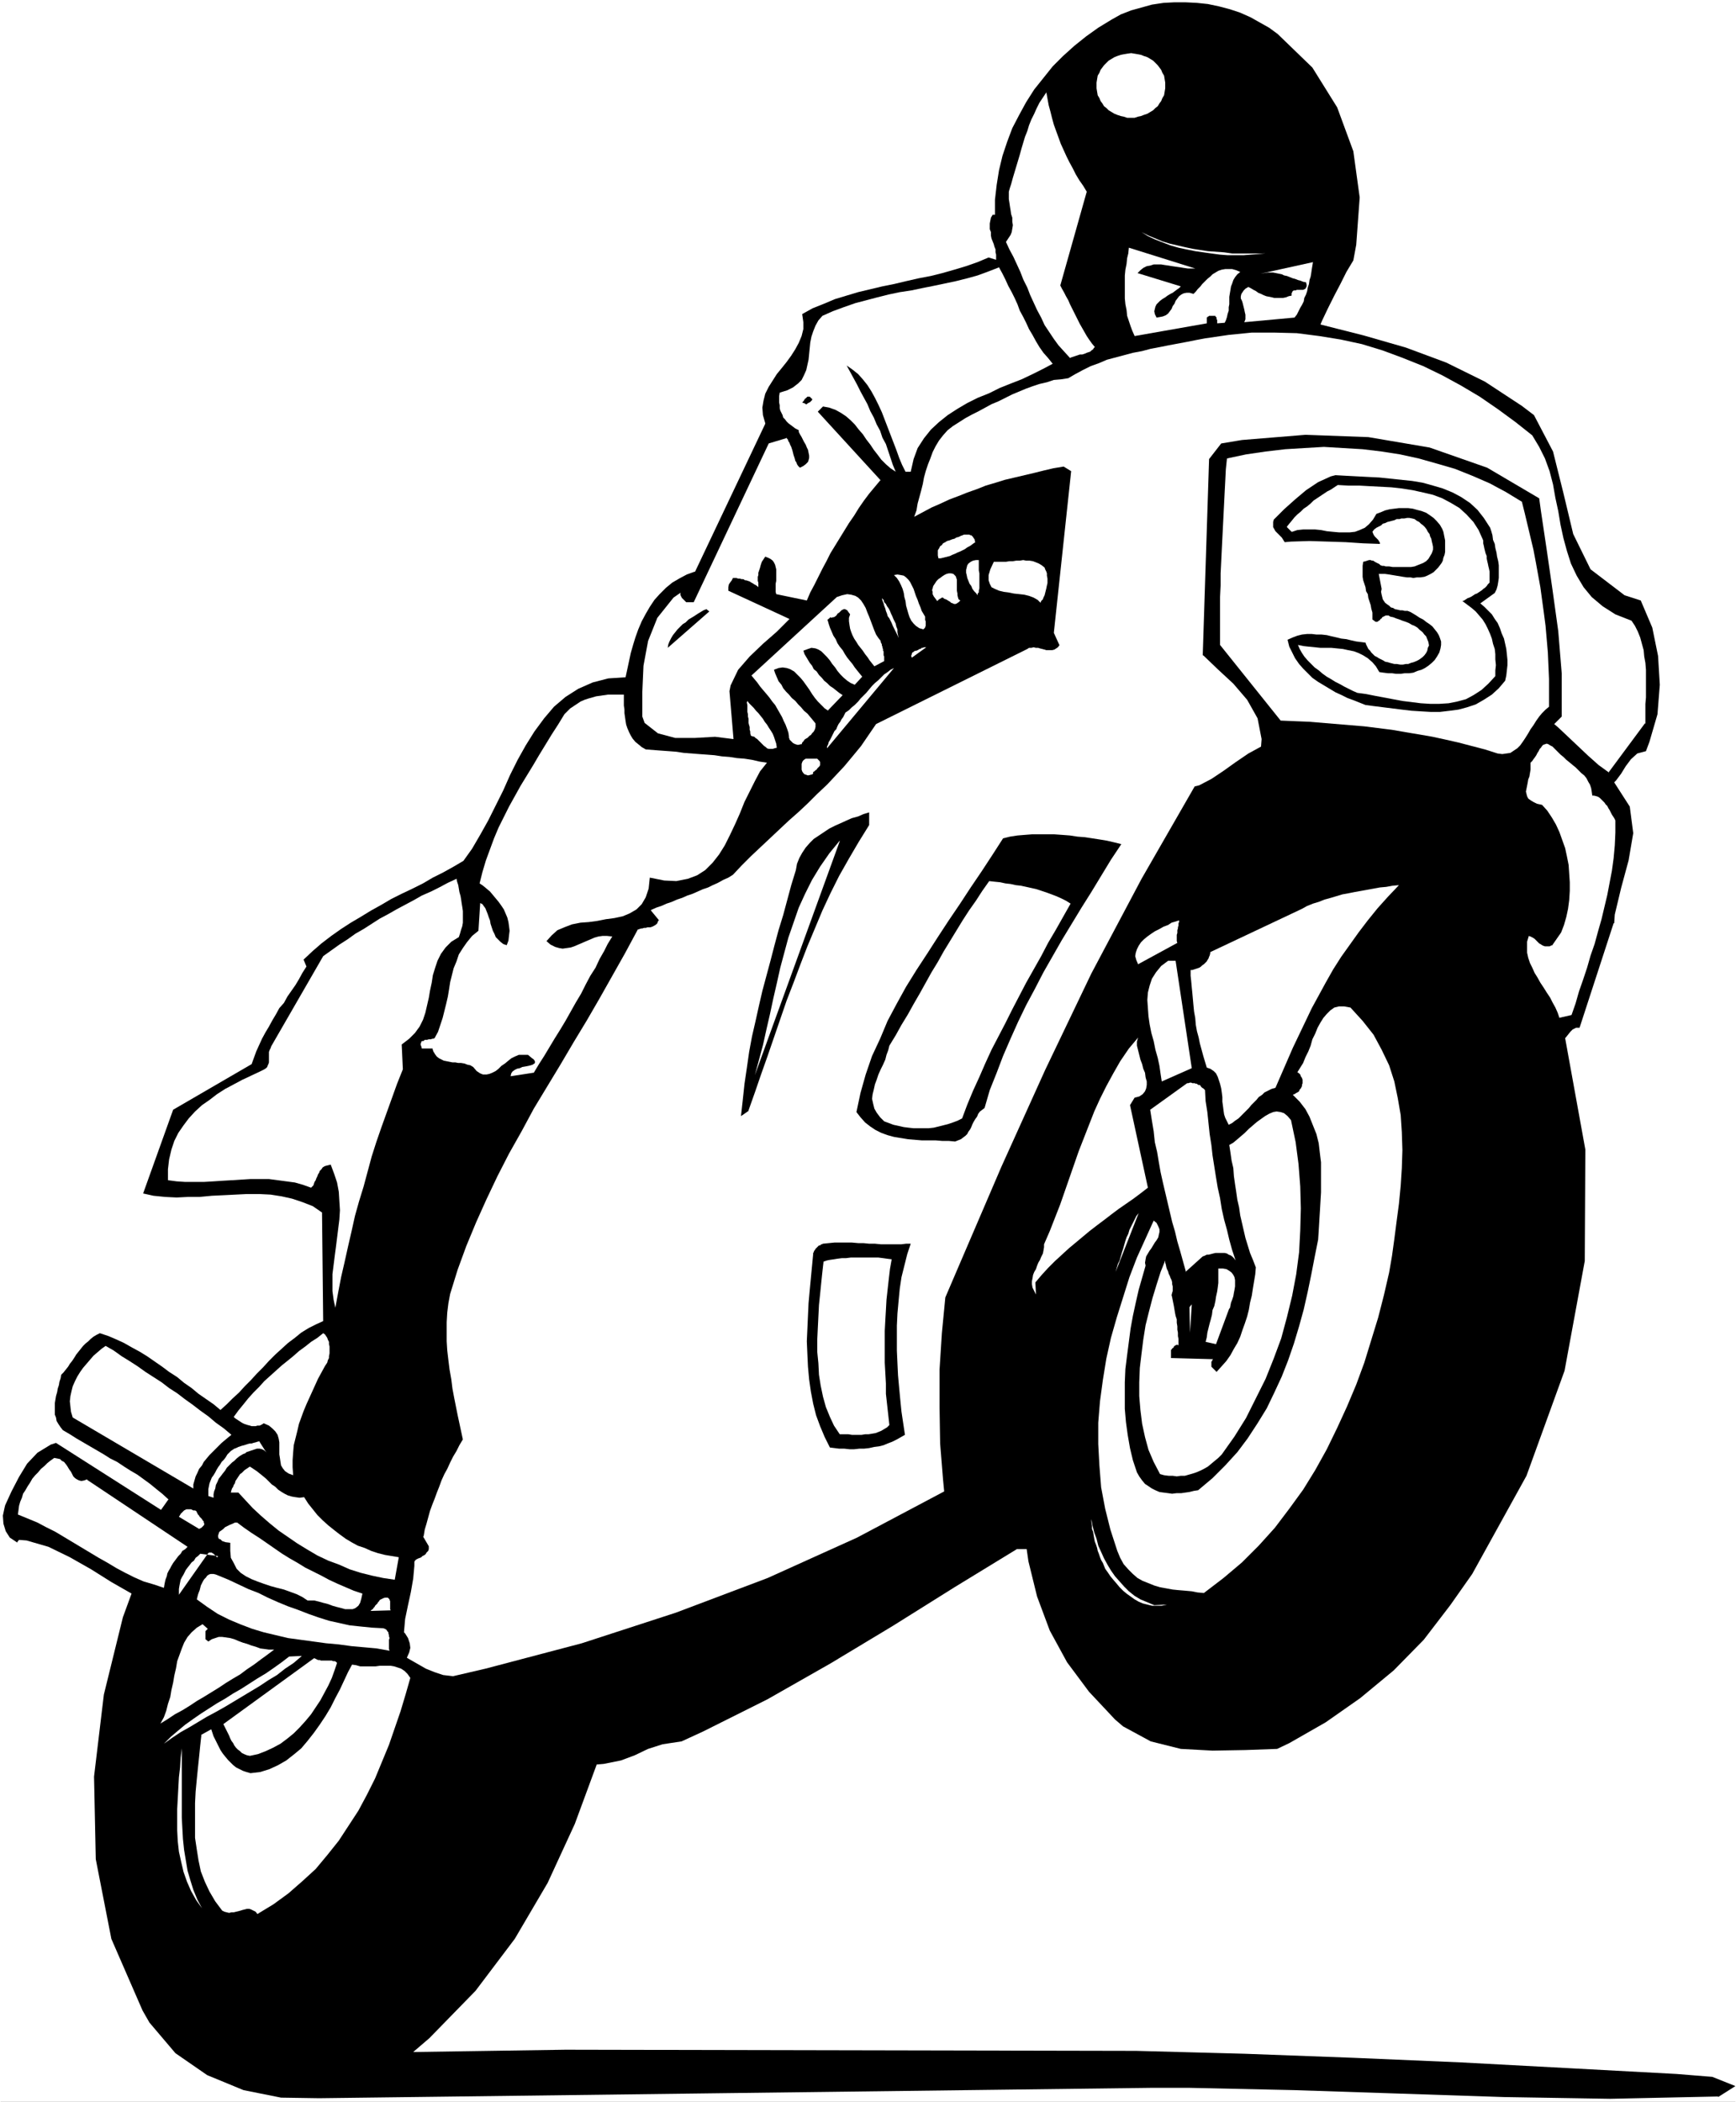 <?xml version="1.0" encoding="UTF-8" standalone="no"?>
<svg
   version="1.0"
   width="128.592mm"
   height="155.668mm"
   id="svg76"
   sodipodi:docname="Motorcycle Racing 09.wmf"
   xmlns:inkscape="http://www.inkscape.org/namespaces/inkscape"
   xmlns:sodipodi="http://sodipodi.sourceforge.net/DTD/sodipodi-0.dtd"
   xmlns="http://www.w3.org/2000/svg"
   xmlns:svg="http://www.w3.org/2000/svg">
  <rect width="100%" height="100%" fill="#808080" stroke="none"/>
  <sodipodi:namedview
     id="namedview76"
     pagecolor="#ffffff"
     bordercolor="#000000"
     borderopacity="0.25"
     inkscape:showpageshadow="2"
     inkscape:pageopacity="0.0"
     inkscape:pagecheckerboard="0"
     inkscape:deskcolor="#d1d1d1"
     inkscape:document-units="mm" />
  <defs
     id="defs1">
    <pattern
       id="WMFhbasepattern"
       patternUnits="userSpaceOnUse"
       width="6"
       height="6"
       x="0"
       y="0" />
  </defs>
  <path
     style="fill:#ffffff;fill-opacity:1;fill-rule:evenodd;stroke:none"
     d="M 0,0 H 486.017 V 588.192 H 0 Z"
     id="path1" />
  <path
     style="fill:#ffffff;fill-opacity:1;fill-rule:evenodd;stroke:none"
     d="M 0.162,0 0,0.162 H 486.017 L 485.855,0 V 588.192 H 486.017 0 0.162 V 0 H 0 V 588.353 H 486.017 V 0 H 0 Z"
     id="path2" />
  <path
     style="fill:#000000;fill-opacity:1;fill-rule:evenodd;stroke:none"
     d="m 15.673,403.816 29.407,18.745 1.939,-2.747 0.162,-0.162 -1.777,-1.616 -1.616,-1.293 -1.777,-1.454 -1.777,-1.293 -1.777,-1.293 -1.939,-1.131 -1.777,-1.131 -1.939,-1.293 -1.939,-0.97 -1.777,-1.131 -1.939,-1.131 -1.939,-1.131 -1.939,-1.131 -1.939,-1.131 -1.777,-1.131 -1.939,-1.131 -0.646,-0.808 -0.646,-0.97 -0.485,-0.808 -0.162,-0.97 -0.323,-0.808 v -1.131 -0.97 -1.131 l 0.162,-0.97 0.162,-0.97 0.323,-1.131 0.162,-0.97 0.323,-0.97 0.162,-0.97 0.323,-0.97 0.162,-0.97 0.646,-0.646 0.646,-0.808 0.646,-0.808 0.485,-0.808 0.646,-0.808 0.646,-0.97 0.485,-0.808 0.646,-0.808 0.646,-0.808 0.646,-0.808 0.646,-0.646 0.808,-0.646 0.646,-0.646 0.808,-0.646 0.808,-0.485 0.969,-0.485 2.424,0.808 2.262,0.97 2.1,0.97 2.262,1.293 2.1,1.131 2.1,1.293 2.1,1.454 2.1,1.454 1.939,1.454 2.262,1.454 1.939,1.616 2.1,1.454 1.939,1.616 2.1,1.454 2.1,1.454 1.939,1.616 1.777,-1.616 1.616,-1.616 1.777,-1.616 1.616,-1.778 1.777,-1.778 1.616,-1.778 1.777,-1.778 1.616,-1.778 1.777,-1.778 1.777,-1.616 1.777,-1.616 1.939,-1.454 1.777,-1.454 2.1,-1.293 1.939,-0.97 2.1,-0.97 v 0 l -0.323,-30.379 v 0 l -2.585,-1.778 -2.908,-1.131 -2.908,-0.97 -2.908,-0.646 -3.07,-0.485 -3.231,-0.162 h -3.393 l -3.231,0.162 -3.231,0.162 -3.393,0.162 -3.393,0.323 h -3.231 l -3.231,0.162 -3.231,-0.162 -3.231,-0.323 -2.908,-0.646 8.402,-23.431 21.974,-12.766 0.646,-1.778 0.646,-1.778 0.808,-1.778 0.808,-1.778 0.969,-1.778 0.969,-1.616 0.969,-1.778 0.969,-1.616 0.969,-1.778 1.293,-1.454 0.969,-1.778 1.131,-1.616 1.131,-1.616 0.969,-1.616 0.969,-1.778 1.131,-1.778 -0.808,-1.939 2.585,-2.424 2.424,-2.101 2.747,-2.101 2.747,-1.939 2.747,-1.778 2.747,-1.616 2.908,-1.778 2.908,-1.616 2.747,-1.616 2.908,-1.454 3.07,-1.454 2.908,-1.454 2.747,-1.616 2.908,-1.454 2.908,-1.616 2.747,-1.616 2.424,-3.393 2.262,-3.878 2.262,-4.04 2.1,-4.201 2.1,-4.201 1.939,-4.363 2.1,-4.201 2.262,-4.04 2.424,-3.878 2.747,-3.717 2.747,-3.232 3.232,-2.747 3.555,-2.262 4.039,-1.778 4.363,-1.131 4.847,-0.323 0.485,-2.262 0.485,-2.262 0.485,-2.262 0.646,-2.262 0.646,-2.101 0.808,-2.262 0.969,-2.262 1.131,-2.101 1.131,-1.939 1.293,-1.939 1.454,-1.616 1.777,-1.778 1.777,-1.454 1.939,-1.131 2.1,-1.131 2.262,-0.808 v 0.162 l 19.712,-41.529 v -0.162 l -0.646,-2.262 -0.162,-2.101 0.323,-1.939 0.485,-1.939 0.969,-1.939 1.131,-1.778 1.131,-1.778 1.454,-1.778 1.293,-1.616 1.293,-1.778 1.131,-1.778 0.969,-1.778 0.808,-1.939 0.485,-1.939 v -1.939 l -0.323,-2.262 2.908,-1.616 3.232,-1.293 3.07,-1.293 3.232,-0.97 3.231,-0.97 3.393,-0.808 3.393,-0.808 3.231,-0.646 3.393,-0.808 3.555,-0.808 3.393,-0.646 3.232,-0.808 3.393,-0.97 3.232,-0.97 3.231,-1.131 3.07,-1.293 v 0 l 2.1,0.646 v -0.646 -0.808 l -0.162,-0.646 v -0.808 l -0.323,-0.808 -0.162,-0.646 -0.323,-0.808 -0.323,-0.808 -0.162,-0.808 V 64.96 l -0.323,-0.808 v -0.646 -0.97 l 0.162,-0.808 0.162,-0.808 0.485,-0.808 h -0.162 0.646 0.162 v -4.201 l 0.485,-4.201 0.646,-4.04 0.969,-4.04 1.293,-3.878 1.454,-3.878 1.939,-3.717 1.939,-3.555 2.262,-3.555 2.585,-3.232 2.585,-3.232 2.908,-2.909 3.232,-2.909 3.231,-2.585 3.393,-2.424 3.716,-2.262 2.585,-1.454 2.908,-1.131 2.908,-0.808 2.908,-0.808 3.231,-0.485 3.07,-0.162 h 3.07 l 3.231,0.162 3.07,0.323 3.07,0.646 3.07,0.808 2.908,0.97 2.908,1.293 2.585,1.454 2.585,1.454 2.424,1.778 9.694,9.372 6.948,11.15 4.524,12.281 1.777,12.927 -0.969,13.25 -0.808,4.363 -1.939,3.232 -1.616,3.232 -1.777,3.393 -1.777,3.555 -1.616,3.393 -0.485,1.131 12.118,3.07 11.795,3.393 11.31,4.201 10.826,5.333 10.341,6.787 3.393,2.585 5.332,10.18 2.908,11.635 2.747,11.473 4.847,9.857 9.533,7.272 4.524,1.454 3.231,7.595 1.616,7.918 0.485,8.08 -0.646,8.241 -2.262,7.756 -0.969,2.585 -2.424,0.646 -1.777,1.616 -1.454,1.939 -1.293,2.101 -1.454,1.939 -0.485,0.485 4.363,6.787 0.969,7.433 -1.293,7.595 -2.1,7.756 -1.777,7.433 -0.162,2.424 h -0.162 l -9.533,29.248 v 0 h -0.969 l -0.969,0.485 -0.646,0.646 -0.646,0.808 -0.646,0.808 -0.162,0.162 5.655,31.187 -0.162,31.187 -5.655,30.702 -10.664,29.41 -15.188,27.47 -6.14,8.726 -7.432,9.695 -8.402,8.564 -9.371,7.756 -9.694,6.787 -10.179,5.817 -3.393,1.616 -8.887,0.323 -9.21,0.162 -8.887,-0.485 -8.402,-2.101 -7.756,-4.201 -2.262,-1.939 -7.271,-7.756 -6.14,-8.241 -4.847,-8.888 -3.555,-9.534 -2.424,-9.857 -0.485,-3.393 v 0 h -2.908 0.162 l -17.45,10.665 -17.288,10.827 -17.45,10.503 -17.612,10.019 -18.096,9.049 -5.978,2.747 -5.332,0.808 -4.039,1.293 -3.716,1.778 -3.878,1.454 -4.847,0.97 -1.939,0.162 -6.14,16.644 -7.594,16.482 -9.21,15.674 -10.987,14.543 -12.926,13.25 -4.524,3.878 h -0.162 l 42.817,-0.646 159.797,0.323 30.376,0.808 30.376,1.131 30.214,1.293 30.214,1.616 30.053,1.616 10.018,0.808 v 0 l 6.463,2.585 -4.847,3.07 v -0.162 l -30.214,0.646 -29.73,-0.485 -29.245,-0.97 -29.407,-0.97 -29.568,-0.646 h -10.179 l -233.314,2.909 -10.664,-0.162 -10.502,-2.101 -10.179,-4.201 -8.887,-6.14 -7.271,-8.564 -1.939,-3.393 -8.725,-20.037 -4.363,-22.3 -0.485,-23.108 2.747,-22.946 5.332,-21.653 2.424,-6.625 -5.655,-3.232 -5.655,-3.555 -5.978,-3.393 -5.978,-2.909 -6.14,-1.778 -2.1,-0.162 -0.646,0.808 v -0.162 l -1.939,-1.293 -1.131,-1.778 -0.646,-2.101 -0.162,-2.262 0.485,-2.262 0.162,-0.646 1.777,-3.878 2.1,-4.04 2.262,-3.717 2.908,-3.07 3.716,-2.262 z"
     id="path3" />
  <path
     style="fill:#ffffff;fill-opacity:1;fill-rule:evenodd;stroke:none"
     d="m 15.188,408.018 0.808,0.162 0.808,0.162 0.485,0.485 0.646,0.323 0.646,0.808 0.323,0.485 0.485,0.808 0.485,0.646 0.323,0.646 0.323,0.646 0.485,0.485 0.485,0.323 0.646,0.323 0.646,0.162 0.808,-0.162 0.808,-0.323 v 0.162 l 28.114,18.745 v 0 l -0.646,0.646 -0.808,0.485 -0.485,0.808 -0.646,0.646 -0.485,0.646 -0.485,0.646 -0.485,0.646 -0.485,0.808 -0.323,0.646 -0.485,0.808 -0.323,0.646 -0.162,0.808 -0.323,0.808 -0.162,0.646 -0.162,0.808 -0.162,0.97 -2.908,-0.97 -2.747,-0.808 -2.585,-1.131 -2.585,-1.293 -2.424,-1.293 -2.424,-1.454 -2.585,-1.454 -2.424,-1.454 -2.424,-1.454 -2.424,-1.454 -2.424,-1.454 -2.424,-1.454 -2.585,-1.293 -2.424,-1.293 -2.747,-1.131 -2.747,-1.131 0.162,-1.131 0.162,-1.293 0.323,-1.131 0.485,-1.131 0.323,-1.131 0.646,-0.97 0.646,-1.131 0.646,-0.97 0.646,-1.131 0.808,-0.97 0.808,-0.808 0.808,-0.97 0.969,-0.808 0.808,-0.808 0.808,-0.646 z"
     id="path4" />
  <path
     style="fill:#ffffff;fill-opacity:1;fill-rule:evenodd;stroke:none"
     d="m 29.568,376.669 2.262,1.293 2.262,1.616 2.1,1.293 2.262,1.454 2.262,1.616 2.262,1.454 2.262,1.454 2.1,1.616 2.262,1.454 2.1,1.616 2.262,1.616 2.1,1.616 2.262,1.616 2.1,1.778 2.262,1.616 2.1,1.778 -0.808,0.646 -0.969,0.808 -0.969,0.808 -0.808,0.808 -0.969,0.97 -0.808,0.808 -0.808,0.808 -0.808,0.97 -0.808,0.97 -0.485,0.97 -0.808,0.97 -0.485,1.131 -0.485,0.97 -0.323,1.131 -0.323,1.131 v 1.131 0 L 20.358,396.706 v 0 l -0.485,-1.616 -0.162,-1.454 -0.162,-1.454 0.162,-1.454 0.323,-1.454 0.323,-1.293 0.646,-1.454 0.646,-1.293 0.808,-1.293 0.808,-1.131 0.969,-1.131 0.969,-1.131 0.969,-1.131 1.131,-0.97 1.131,-0.97 z"
     id="path5" />
  <path
     style="fill:#000000;fill-opacity:1;fill-rule:evenodd;stroke:none"
     d="m 38.939,448.9 1.131,-0.646 0.969,-0.323 h 0.808 l 0.808,0.323 0.485,0.323 0.485,0.646 0.323,0.646 0.323,0.808 0.162,0.97 0.323,0.808 0.323,0.97 0.323,0.808 0.485,0.97 0.485,0.646 0.485,0.646 0.808,0.485 v 0 l -9.533,32.641 H 38.293 v 0.162 l 0.323,0.323 0.162,0.162 0.162,0.162 0.162,0.162 h 0.323 l 0.162,0.162 h 0.162 0.323 0.162 0.323 0.162 l 0.323,-0.162 0.162,-0.162 h 0.323 l 0.162,-0.162 -0.162,0.323 -0.323,0.323 -0.162,0.162 v 0.323 l -0.162,0.323 v 0.323 0.162 0.323 l 0.162,0.162 v 0.323 l 0.162,0.162 0.162,0.323 0.323,0.162 0.162,0.162 0.323,0.323 0.485,0.323 v 0 l 2.1,-0.808 v 2.909 l 0.162,2.909 v 3.07 l 0.162,3.232 0.162,3.232 v 3.232 l 0.323,3.07 0.485,3.232 0.485,3.07 0.646,3.07 0.969,2.909 1.293,2.747 1.454,2.585 1.939,2.424 2.1,2.262 2.585,2.101 1.777,0.485 1.777,0.323 1.777,0.162 1.777,0.162 h 1.777 l 1.777,-0.323 1.616,-0.162 1.777,-0.485 1.777,-0.485 1.616,-0.646 1.616,-0.646 1.616,-0.808 1.454,-0.97 1.454,-0.97 1.454,-1.131 1.454,-1.131 3.393,-3.393 3.07,-3.393 2.908,-3.555 2.747,-3.717 2.585,-3.555 2.424,-3.717 2.262,-3.878 2.262,-3.878 1.939,-3.878 1.939,-3.878 1.777,-3.878 1.616,-4.04 1.616,-4.04 1.616,-4.04 1.616,-4.04 1.454,-4.04 2.585,1.131 2.424,1.131 2.585,1.293 2.585,1.293 2.585,1.293 2.424,1.293 2.585,1.293 2.585,1.293 2.585,1.131 2.585,1.293 2.585,1.131 2.585,1.131 2.585,0.97 2.747,0.97 2.585,0.808 2.747,0.808 -0.162,0.162 h -0.323 l -0.162,0.162 -0.323,0.162 -0.323,0.323 -0.323,0.162 -0.323,0.323 -0.162,0.162 -0.323,0.323 -0.162,0.323 -0.162,0.323 -0.162,0.323 -0.162,0.485 v 0.323 l 0.162,0.485 0.162,0.323 0.323,0.162 v 0.162 h 0.162 l 0.323,0.323 v 0.162 l 0.162,0.162 0.323,0.162 0.162,0.162 0.162,0.162 0.162,0.162 h 0.162 l 0.162,0.162 0.162,0.162 h 0.162 0.323 l 0.162,0.162 0.808,-0.808 -0.162,0.646 -0.162,0.485 v 0.646 l -0.162,0.485 -0.162,0.485 -0.162,0.485 -0.162,0.323 -0.323,0.485 -0.323,0.323 -0.323,0.323 -0.323,0.162 -0.485,0.162 -0.485,0.162 h -0.485 -0.485 l -0.646,-0.162 h -0.162 v 0 h -0.162 -0.162 l -0.162,0.162 v 0 h -0.162 v 0.162 h -0.162 v 0 l -0.162,0.162 v 0 0.162 h -0.162 v 0.162 0 0.646 0.646 l 0.162,0.485 0.323,0.646 0.323,0.323 0.323,0.485 0.162,0.485 0.323,0.485 0.323,0.485 0.162,0.323 0.162,0.485 v 0.485 0.646 l -0.162,0.485 -0.162,0.646 -0.323,0.646 -1.454,0.646 -0.969,0.808 -0.808,0.808 -0.485,0.97 -0.485,0.97 -0.162,0.97 -0.162,1.131 v 0.97 l -0.162,1.131 v 1.131 l -0.162,0.97 -0.323,1.131 -0.323,0.808 -0.646,0.97 -0.646,0.808 -1.131,0.808 -0.808,1.131 -0.646,1.131 -0.646,1.131 -0.485,1.293 -0.485,1.293 -0.485,1.293 -0.646,1.293 -0.485,1.131 -0.646,1.293 -0.646,1.131 -0.808,0.97 -0.808,0.97 -0.969,0.808 -0.969,0.808 -1.293,0.485 -1.293,0.485 0.485,0.808 0.323,0.808 -0.162,0.97 -0.162,0.646 -0.323,0.97 -0.646,0.808 -0.646,0.646 -0.808,0.808 -0.646,0.808 -0.808,0.808 -0.808,0.646 -0.646,0.808 -0.485,0.808 -0.485,0.808 -0.162,0.808 v 0.808 l -3.716,0.162 -1.454,2.101 -0.485,2.747 -0.808,2.262 h -2.908 l -1.616,-0.485 -0.969,1.778 -0.646,1.939 -0.969,1.939 -1.454,1.293 -2.424,0.485 -0.969,-0.162 -0.969,1.131 -0.646,1.454 -0.485,1.131 -0.969,0.808 h -1.293 l -0.485,-0.162 -0.646,-0.646 -0.485,-0.485 -0.646,-0.162 h -0.646 -0.808 -0.323 l -1.131,0.646 -0.323,1.293 0.162,1.293 0.323,0.808 0.323,0.323 v -0.162 l -4.039,1.131 -3.716,1.778 -3.555,1.616 -3.393,1.454 -3.555,0.97 h -1.131 l -1.777,-2.101 -2.1,0.323 -2.1,1.454 -2.1,0.808 -1.454,-1.616 -0.323,-1.293 -5.17,0.808 -5.009,-0.808 -4.686,-2.262 -4.524,-3.232 -4.363,-3.717 -1.293,-1.293 -12.118,-20.037 -6.301,-22.623 -1.293,-24.077 2.262,-24.077 5.009,-23.108 z"
     id="path6" />
  <path
     style="fill:#ffffff;fill-opacity:1;fill-rule:evenodd;stroke:none"
     d="m 56.713,454.556 1.454,1.293 -0.162,0.162 -0.162,0.162 -0.162,0.162 -0.162,0.162 v 0.162 0.162 0.162 0.162 0.323 0.162 0.162 0.162 0.323 0.162 0.162 0.162 l 0.808,0.646 v 0 l 0.969,-0.646 0.969,-0.323 0.969,-0.323 h 0.969 l 1.131,0.162 1.131,0.162 1.131,0.323 1.131,0.485 1.293,0.485 1.131,0.323 1.293,0.485 1.131,0.323 1.293,0.485 1.293,0.162 1.131,0.162 h 1.454 l -1.939,1.454 -1.777,1.293 -1.939,1.454 -1.939,1.293 -1.939,1.454 -1.939,1.131 -2.1,1.293 -1.939,1.293 -2.1,1.293 -2.1,1.293 -1.939,1.131 -1.939,1.293 -2.1,1.293 -2.1,1.131 -1.939,1.293 -2.1,1.293 0.969,-1.778 0.646,-1.778 0.485,-1.939 0.646,-1.939 0.323,-1.939 0.485,-2.101 0.323,-1.939 0.485,-2.101 0.323,-1.939 0.646,-1.778 0.646,-1.778 0.646,-1.616 0.969,-1.616 1.131,-1.293 1.454,-1.293 z"
     id="path7" />
  <path
     style="fill:#ffffff;fill-opacity:1;fill-rule:evenodd;stroke:none"
     d="m 80.949,463.605 3.393,-0.162 h 0.162 l -2.262,1.939 -2.424,1.616 -2.262,1.778 -2.424,1.454 -2.424,1.616 -2.424,1.454 -2.424,1.454 -2.424,1.454 -2.424,1.454 -2.585,1.454 -2.424,1.293 -2.424,1.454 -2.424,1.454 -2.585,1.454 -2.424,1.616 -2.262,1.616 1.939,-1.939 2.1,-1.778 1.939,-1.616 2.262,-1.616 2.1,-1.454 2.262,-1.454 2.262,-1.454 2.262,-1.293 2.262,-1.454 2.262,-1.293 2.262,-1.454 2.262,-1.454 2.424,-1.454 2.1,-1.454 2.262,-1.616 z"
     id="path8" />
  <path
     style="fill:#ffffff;fill-opacity:1;fill-rule:evenodd;stroke:none"
     d="m 50.896,489.298 v 2.424 2.585 2.747 2.909 2.909 2.909 2.909 l 0.162,3.07 0.162,2.909 0.323,3.07 0.485,2.909 0.485,2.909 0.808,2.747 0.808,2.585 1.131,2.747 1.293,2.424 -1.616,-2.262 -1.454,-2.585 -1.131,-2.585 -0.969,-2.747 -0.646,-2.747 -0.646,-2.909 -0.323,-2.909 -0.162,-3.07 v -3.07 -2.909 l 0.162,-2.909 0.162,-3.07 0.162,-2.909 0.323,-2.747 0.162,-2.747 z"
     id="path9" />
  <path
     style="fill:#ffffff;fill-opacity:1;fill-rule:evenodd;stroke:none"
     d="m 56.066,434.842 5.009,0.646 -0.162,0.162 v 0.162 H 60.752 v 0 l -0.162,-0.162 -0.162,-0.162 -0.162,-0.162 -0.162,-0.162 -0.162,-0.162 -0.162,-0.162 -0.323,-0.162 -0.162,-0.162 H 58.975 58.652 58.49 l -0.323,0.323 -8.079,11.473 v -0.97 -0.646 l 0.162,-0.97 0.162,-0.808 0.162,-0.808 0.323,-0.646 0.485,-0.808 0.323,-0.646 0.323,-0.646 0.485,-0.646 0.646,-0.808 0.485,-0.646 0.646,-0.485 0.485,-0.808 0.646,-0.485 z"
     id="path10" />
  <path
     style="fill:#ffffff;fill-opacity:1;fill-rule:evenodd;stroke:none"
     d="m 54.935,422.884 0.162,0.323 0.162,0.323 0.162,0.323 0.323,0.323 0.162,0.323 0.323,0.323 0.323,0.323 0.162,0.323 0.323,0.323 v 0.323 l 0.162,0.323 v 0.162 l -0.162,0.323 -0.323,0.323 -0.323,0.323 -0.646,0.323 -5.655,-3.393 0.323,-0.485 0.162,-0.323 0.323,-0.323 0.162,-0.162 0.323,-0.323 0.162,-0.162 0.323,-0.162 0.323,-0.162 h 0.323 0.323 0.323 0.323 l 0.323,0.162 0.323,0.162 h 0.485 z"
     id="path11" />
  <path
     style="fill:#ffffff;fill-opacity:1;fill-rule:evenodd;stroke:none"
     d="m 72.709,299.913 0.646,-0.323 0.646,-0.323 0.485,-0.323 0.323,-0.323 0.162,-0.485 0.162,-0.323 0.162,-0.485 v -0.323 -0.485 -0.485 -0.485 -0.646 -0.485 l 0.162,-0.485 0.323,-0.646 0.162,-0.485 14.542,-25.208 v 0 l 2.262,-1.616 2.262,-1.616 2.262,-1.454 2.262,-1.616 2.262,-1.293 2.262,-1.454 2.262,-1.454 2.424,-1.293 2.262,-1.293 2.424,-1.293 2.424,-1.293 2.262,-1.293 2.585,-1.131 2.262,-1.131 2.424,-1.293 2.424,-1.131 0.162,0.808 0.323,0.97 0.162,0.97 0.162,0.97 0.323,1.131 0.162,0.97 0.162,1.131 0.162,0.97 0.162,1.131 v 1.131 0.97 1.131 l -0.162,0.97 -0.323,0.97 -0.323,1.131 -0.323,0.97 -2.1,1.293 -1.616,1.616 -1.293,1.778 -0.969,1.939 -0.646,1.939 -0.646,2.101 -0.323,2.101 -0.485,2.262 -0.323,1.939 -0.485,2.101 -0.485,2.101 -0.646,1.939 -0.969,1.939 -1.293,1.778 -1.616,1.616 -2.1,1.616 v 0 l 0.323,6.948 v 0 l -1.616,4.04 -1.454,4.04 -1.454,4.04 -1.454,4.04 -1.454,4.201 -1.293,4.04 -1.131,4.201 -1.131,4.201 -1.293,4.201 -1.131,4.04 -0.969,4.363 -0.969,4.201 -0.969,4.363 -0.969,4.201 -0.808,4.201 -0.808,4.363 -0.485,-2.262 -0.323,-2.424 v -2.262 -2.424 l 0.323,-2.585 0.323,-2.585 0.323,-2.424 0.323,-2.585 0.323,-2.585 0.323,-2.585 0.162,-2.585 -0.162,-2.585 -0.162,-2.585 -0.485,-2.585 -0.808,-2.424 -0.969,-2.585 -0.646,0.162 -0.646,0.162 -0.485,0.162 -0.485,0.323 -0.323,0.485 -0.485,0.485 -0.162,0.485 -0.323,0.485 -0.162,0.485 -0.323,0.646 -0.162,0.485 -0.323,0.485 -0.162,0.485 -0.162,0.485 -0.323,0.323 -0.323,0.323 -2.262,-0.808 -2.262,-0.646 -2.424,-0.323 -2.424,-0.323 -2.424,-0.323 h -2.585 -2.585 l -2.585,0.162 -2.585,0.162 -2.747,0.162 -2.424,0.162 -2.747,0.162 h -2.585 -2.585 l -2.424,-0.162 -2.424,-0.323 v -3.07 l 0.323,-2.747 0.646,-2.747 0.808,-2.424 1.131,-2.262 1.454,-2.101 1.454,-1.939 1.777,-1.939 1.939,-1.778 2.1,-1.454 2.1,-1.616 2.262,-1.454 2.424,-1.293 2.424,-1.293 2.424,-1.131 z"
     id="path12" />
  <path
     style="fill:#ffffff;fill-opacity:1;fill-rule:evenodd;stroke:none"
     d="m 56.228,485.581 2.908,-1.616 0.323,0.97 0.323,0.97 0.485,0.97 0.485,0.97 0.485,0.97 0.485,0.97 0.646,0.97 0.646,0.808 0.808,0.97 0.646,0.646 0.808,0.808 0.808,0.646 0.969,0.485 0.969,0.485 0.969,0.323 1.131,0.323 2.747,-0.323 2.585,-0.808 2.424,-1.131 2.262,-1.293 2.262,-1.778 1.939,-1.616 1.777,-2.101 1.777,-2.262 1.616,-2.262 1.616,-2.424 1.454,-2.424 1.293,-2.585 1.293,-2.424 1.131,-2.424 1.131,-2.424 1.131,-2.101 1.131,0.162 1.131,0.323 h 1.131 1.131 0.969 1.131 l 1.131,-0.162 h 0.969 1.131 0.969 l 0.969,0.162 0.969,0.323 0.969,0.323 0.969,0.646 0.808,0.808 0.808,1.131 -1.293,4.525 -1.454,4.848 -1.616,4.686 -1.616,4.686 -1.939,4.686 -1.939,4.686 -2.262,4.525 -2.424,4.525 -2.747,4.201 -2.747,4.201 -3.231,4.04 -3.231,3.878 -3.716,3.393 -3.878,3.393 -4.201,3.07 -4.524,2.747 -0.485,-0.646 -0.646,-0.323 -0.646,-0.323 -0.485,-0.162 h -0.646 l -0.646,0.162 -0.646,0.162 -0.485,0.162 -0.646,0.162 -0.646,0.162 -0.646,0.162 h -0.646 l -0.646,0.162 -0.646,-0.162 -0.646,-0.162 -0.646,-0.323 -1.939,-2.585 -1.616,-2.747 -1.293,-2.747 -1.131,-2.909 -0.646,-3.07 -0.485,-3.07 -0.485,-3.232 v -3.07 -3.393 -3.232 l 0.162,-3.232 0.323,-3.393 0.323,-3.232 0.323,-3.07 0.323,-3.232 0.323,-2.909 z"
     id="path13" />
  <path
     style="fill:#ffffff;fill-opacity:1;fill-rule:evenodd;stroke:none"
     d="m 61.237,440.982 2.747,1.131 2.747,1.293 2.747,1.293 2.908,1.131 2.585,1.293 2.908,1.293 2.747,1.131 2.747,0.97 2.908,1.131 2.747,0.97 3.07,0.97 2.908,0.646 2.908,0.646 3.07,0.323 3.231,0.323 3.07,0.162 0.485,0.162 0.485,0.323 0.162,0.323 0.323,0.323 v 0.323 l 0.162,0.485 v 0.323 l 0.162,0.485 -0.162,0.485 v 0.323 0.485 0.485 0.485 0.485 0.323 l 0.162,0.485 -3.555,-0.646 -3.555,-0.323 -3.555,-0.323 -3.555,-0.485 -3.555,-0.323 -3.555,-0.485 -3.555,-0.485 -3.555,-0.485 -3.393,-0.808 -3.393,-0.808 -3.231,-0.97 -3.393,-1.293 -3.07,-1.293 -3.231,-1.616 -2.908,-1.939 -2.908,-2.101 0.162,-0.646 0.162,-0.646 0.162,-0.485 0.323,-0.808 0.162,-0.646 0.162,-0.646 0.323,-0.646 0.323,-0.646 0.323,-0.485 0.485,-0.485 0.323,-0.485 0.485,-0.323 0.485,-0.162 h 0.808 l 0.646,0.162 z"
     id="path14" />
  <path
     style="fill:#ffffff;fill-opacity:1;fill-rule:evenodd;stroke:none"
     d="m 64.307,406.402 0.323,-0.323 0.485,-0.323 0.485,-0.323 0.485,-0.162 0.646,-0.323 0.485,-0.162 0.485,-0.162 0.646,-0.162 0.485,-0.162 0.485,-0.162 0.646,-0.162 h 0.485 l 0.485,-0.162 0.646,-0.162 0.485,-0.162 0.646,-0.162 h -0.162 l 2.262,3.555 v 0 l -0.323,-0.485 -0.485,-0.485 -0.323,-0.162 -0.323,-0.162 -0.646,-0.162 h -0.323 -0.485 l -0.485,0.162 -0.485,0.162 -0.485,0.162 -0.485,0.162 -0.485,0.162 -0.485,0.162 -0.323,0.323 -0.485,0.162 -0.323,0.162 -0.808,0.485 -0.808,0.646 -0.646,0.646 -0.646,0.485 -0.808,0.808 -0.646,0.646 -0.485,0.808 -0.646,0.808 -0.485,0.646 -0.646,0.808 -0.323,0.808 -0.485,0.97 -0.162,0.97 -0.323,0.808 -0.162,0.808 v 0.97 l -1.454,-0.485 v 0 -0.97 -0.97 l 0.162,-0.808 0.162,-0.808 0.323,-0.808 0.323,-0.808 0.485,-0.646 0.485,-0.808 0.323,-0.646 0.485,-0.808 0.485,-0.646 0.485,-0.808 0.646,-0.646 0.485,-0.646 0.485,-0.808 z"
     id="path15" />
  <path
     style="fill:#ffffff;fill-opacity:1;fill-rule:evenodd;stroke:none"
     d="m 88.058,464.09 0.323,0.162 0.323,0.162 0.323,0.162 h 0.485 l 0.323,0.162 h 0.485 0.485 0.323 0.485 0.485 0.323 0.485 l 0.323,0.162 h 0.485 l 0.323,0.162 0.323,0.323 -0.646,1.939 -0.808,2.262 -0.969,2.101 -1.131,2.101 -1.131,2.101 -1.293,1.939 -1.293,1.939 -1.616,1.939 -1.616,1.778 -1.616,1.616 -1.777,1.454 -1.939,1.454 -2.1,1.131 -2.1,0.97 -2.1,0.808 -2.262,0.485 -0.808,-0.162 -0.808,-0.323 -0.646,-0.323 -0.485,-0.485 -0.646,-0.485 -0.485,-0.485 -0.485,-0.646 -0.323,-0.646 -0.485,-0.646 -0.323,-0.646 -0.323,-0.808 -0.323,-0.646 -0.323,-0.646 -0.323,-0.646 -0.323,-0.646 -0.323,-0.646 v 0 l 25.367,-18.421 z"
     id="path16" />
  <path
     style="fill:#ffffff;fill-opacity:1;fill-rule:evenodd;stroke:none"
     d="m 66.407,426.116 1.939,1.454 2.1,1.454 2.262,1.454 2.1,1.454 2.1,1.454 2.1,1.454 2.1,1.293 2.262,1.293 2.1,1.293 2.262,1.131 2.262,1.131 2.1,1.131 2.424,1.131 2.262,0.97 2.262,0.97 2.424,0.808 -0.323,1.454 -0.323,1.131 -0.485,0.808 -0.808,0.646 -0.808,0.323 H 97.753 96.622 l -1.131,-0.323 -1.293,-0.323 -1.131,-0.323 -1.293,-0.485 -1.293,-0.323 -1.131,-0.323 -1.293,-0.323 h -0.969 -0.969 l -1.454,-0.97 -1.616,-0.808 -1.777,-0.646 -1.777,-0.646 -1.939,-0.485 -1.777,-0.485 -1.939,-0.646 -1.777,-0.646 -1.616,-0.646 -1.616,-0.808 -1.454,-0.97 -1.131,-1.131 -0.808,-1.616 -0.808,-1.454 -0.162,-1.939 v -2.262 l -1.293,-0.162 -0.969,-0.323 -0.485,-0.485 -0.485,-0.162 -0.162,-0.485 v -0.485 l 0.162,-0.485 0.162,-0.485 0.485,-0.323 0.646,-0.485 0.485,-0.485 0.646,-0.323 0.646,-0.323 0.808,-0.323 0.646,-0.323 z"
     id="path17" />
  <path
     style="fill:#ffffff;fill-opacity:1;fill-rule:evenodd;stroke:none"
     d="m 69.962,410.441 0.969,0.646 0.969,0.646 0.808,0.646 0.808,0.646 0.969,0.808 0.808,0.808 0.808,0.808 0.969,0.646 0.808,0.808 0.969,0.646 0.808,0.485 0.969,0.485 1.131,0.323 0.969,0.162 1.131,0.162 1.293,-0.162 1.131,1.778 1.293,1.616 1.293,1.616 1.454,1.454 1.616,1.454 1.616,1.293 1.454,1.131 1.777,1.293 1.616,0.97 1.777,0.97 1.939,0.646 1.777,0.808 1.939,0.646 1.939,0.485 1.939,0.323 1.939,0.323 v 0 l -1.131,6.302 v 0 l -3.231,-0.485 -3.07,-0.646 -3.231,-0.808 -3.07,-0.97 -2.908,-1.293 -3.07,-1.131 -3.07,-1.454 -2.747,-1.616 -2.908,-1.778 -2.585,-1.778 -2.585,-1.778 -2.585,-2.101 -2.424,-2.101 -2.262,-2.101 -2.1,-2.262 -1.939,-2.101 h -2.1 v 0 l 0.162,-0.646 0.162,-0.485 0.323,-0.485 0.162,-0.485 0.323,-0.485 0.162,-0.646 0.323,-0.485 0.323,-0.485 0.323,-0.485 0.323,-0.485 0.485,-0.323 0.485,-0.485 0.323,-0.323 0.485,-0.323 0.485,-0.323 z"
     id="path18" />
  <path
     style="fill:#ffffff;fill-opacity:1;fill-rule:evenodd;stroke:none"
     d="m 90.482,373.114 0.485,0.323 0.323,0.485 0.323,0.485 0.162,0.485 0.323,0.646 v 0.646 l 0.162,0.646 v 0.646 0.646 0.646 l -0.162,0.808 v 0.485 l -0.323,0.646 -0.162,0.646 -0.323,0.485 -0.323,0.485 -0.969,1.778 -0.969,1.778 -0.808,1.778 -0.808,1.778 -0.808,1.778 -0.808,1.778 -0.808,1.939 -0.646,1.778 -0.646,1.778 -0.485,2.101 -0.485,1.939 -0.485,1.939 -0.162,1.939 -0.162,2.262 v 1.939 l 0.162,2.262 -1.293,-0.485 -0.969,-0.646 -0.646,-0.808 -0.485,-0.808 -0.162,-0.97 -0.162,-1.131 -0.162,-0.97 v -1.131 -1.131 -1.131 l -0.162,-0.97 -0.323,-1.131 -0.646,-0.97 -0.808,-0.808 -0.969,-0.808 -1.454,-0.646 -0.485,0.323 -0.646,0.323 h -0.646 l -0.485,0.162 H 71.093 70.447 l -0.485,-0.162 -0.646,-0.162 -0.485,-0.162 -0.485,-0.162 -0.646,-0.323 -0.485,-0.323 -0.485,-0.323 -0.485,-0.323 -0.485,-0.323 -0.323,-0.323 1.293,-1.778 1.454,-1.778 1.293,-1.616 1.454,-1.616 1.616,-1.616 1.454,-1.616 1.616,-1.454 1.616,-1.454 1.616,-1.454 1.616,-1.293 1.777,-1.454 1.454,-1.293 1.777,-1.293 1.616,-1.293 1.777,-1.131 z"
     id="path19" />
  <path
     style="fill:#000000;fill-opacity:1;fill-rule:evenodd;stroke:none"
     d="m 87.412,403.493 0.485,-2.101 0.646,-2.101 0.808,-2.101 0.646,-2.101 0.969,-1.939 0.808,-2.101 0.969,-1.939 0.969,-2.101 1.131,-1.939 0.969,-1.939 0.969,-1.939 1.131,-1.939 0.969,-1.778 0.969,-1.778 0.969,-1.778 0.969,-1.778 -0.162,-0.323 -0.162,-0.323 -0.323,-0.162 -0.162,-0.162 -0.323,-0.162 -0.323,-0.162 h -0.323 l -0.323,-0.162 h -0.323 l -0.162,0.162 h -0.323 -0.323 l -0.323,0.162 -0.323,0.162 -0.162,0.162 -0.162,0.162 0.969,-4.525 0.969,-4.525 1.131,-4.525 0.969,-4.525 1.131,-4.363 1.131,-4.525 0.969,-4.525 1.293,-4.525 1.131,-4.363 1.293,-4.525 1.131,-4.363 1.454,-4.363 1.293,-4.363 1.454,-4.363 1.616,-4.363 1.454,-4.201 1.777,0.646 1.616,0.646 1.939,0.485 1.777,0.646 1.777,0.646 1.777,0.323 1.939,0.485 1.939,0.323 1.777,0.323 1.939,0.323 1.939,0.162 h 1.939 2.1 1.939 l 2.1,-0.162 2.262,-0.323 -2.908,5.494 -3.07,5.333 -3.07,5.656 -3.07,5.494 -2.908,5.656 -2.908,5.656 -2.585,5.817 -2.1,5.817 -2.1,5.979 -1.454,5.979 -1.131,5.979 -0.485,6.14 0.162,6.14 0.808,6.464 1.454,6.302 2.424,6.464 -0.808,1.939 -0.646,1.778 -0.808,2.101 -0.646,1.778 -0.808,1.939 -0.646,1.778 -0.808,1.939 -0.808,1.939 -0.646,1.939 -0.808,1.939 -0.646,1.778 -0.646,1.939 -0.646,1.939 -0.485,1.939 -0.646,1.939 -0.485,2.101 -2.1,-0.485 -1.939,-0.485 -1.939,-0.485 -1.939,-0.646 -1.777,-0.808 -1.939,-0.97 -1.777,-0.97 -1.616,-0.97 -1.616,-1.293 -1.616,-1.293 -1.454,-1.293 -1.454,-1.454 -1.293,-1.616 -1.293,-1.778 -1.131,-1.778 -0.969,-1.778 0.162,-0.485 0.323,-0.485 0.323,-0.485 0.162,-0.485 0.162,-0.646 v -0.646 -0.485 -0.646 -0.646 -0.485 l -0.162,-0.646 -0.162,-0.485 -0.162,-0.485 -0.323,-0.485 -0.323,-0.485 z"
     id="path20" />
  <path
     style="fill:#000000;fill-opacity:1;fill-rule:evenodd;stroke:none"
     d="m 113.587,579.951 22.62,-1.131 22.297,-1.131 22.297,-0.646 22.136,-0.646 21.974,-0.323 h 21.974 21.813 l 21.813,0.323 21.813,0.323 21.813,0.646 21.813,0.646 21.813,0.808 21.813,0.97 21.813,0.97 21.974,1.131 22.136,1.131 -10.664,0.162 h -10.341 l -10.502,-0.162 h -10.664 l -10.341,-0.162 -10.502,-0.162 -10.502,-0.162 -10.502,-0.162 -10.341,-0.323 -10.502,-0.162 -10.502,-0.162 -10.341,-0.323 -10.502,-0.162 -10.341,-0.162 -10.502,-0.162 h -10.502 l -199.06,2.424 h 0.162 l 0.808,-0.323 0.969,-0.323 0.808,-0.485 0.969,-0.323 0.808,-0.646 0.969,-0.485 0.808,-0.485 0.969,-0.485 0.808,-0.485 0.808,-0.323 0.969,-0.162 0.969,-0.162 h 0.969 l 0.969,0.323 0.969,0.323 z"
     id="path21" />
  <path
     style="fill:#ffffff;fill-opacity:1;fill-rule:evenodd;stroke:none"
     d="m 108.578,447.123 0.162,0.162 0.162,0.162 0.162,0.162 v 0.162 l 0.162,0.323 v 0.162 0.162 0.323 0.162 0.323 0.162 0.323 0.162 0.323 0.162 l 0.162,0.323 -5.655,0.162 v 0 l 0.323,-0.323 0.323,-0.162 0.162,-0.323 0.323,-0.323 0.162,-0.323 0.323,-0.323 0.323,-0.323 0.162,-0.323 0.323,-0.323 0.162,-0.323 0.323,-0.162 0.323,-0.162 0.323,-0.162 0.485,-0.162 h 0.323 z"
     id="path22" />
  <path
     style="fill:#ffffff;fill-opacity:1;fill-rule:evenodd;stroke:none"
     d="m 116.011,437.104 0.162,-0.323 0.323,-0.323 0.323,-0.162 0.323,-0.162 0.485,-0.162 0.323,-0.162 0.323,-0.323 0.323,-0.162 0.323,-0.162 0.323,-0.323 0.162,-0.323 0.162,-0.162 0.323,-0.323 0.162,-0.485 v -0.485 -0.323 0 l -1.616,-2.747 h 0.162 l 0.323,-1.939 0.485,-1.616 0.485,-1.778 0.485,-1.778 0.646,-1.778 0.646,-1.616 0.646,-1.778 0.646,-1.616 0.646,-1.778 0.808,-1.778 0.808,-1.454 0.808,-1.778 0.808,-1.616 0.969,-1.616 0.808,-1.616 0.969,-1.616 -0.485,-2.262 -0.485,-2.262 -0.485,-2.262 -0.485,-2.424 -0.485,-2.424 -0.485,-2.585 -0.323,-2.585 -0.485,-2.747 -0.323,-2.585 -0.323,-2.747 -0.162,-2.585 v -2.747 -2.585 l 0.162,-2.747 0.323,-2.585 0.485,-2.585 2.1,-6.787 2.424,-6.625 2.747,-6.625 2.908,-6.464 3.07,-6.464 3.231,-6.302 3.555,-6.302 3.393,-6.302 3.716,-6.14 3.716,-6.14 3.716,-6.302 3.716,-6.14 3.555,-6.14 3.555,-6.302 3.555,-6.302 3.393,-6.302 0.162,-0.323 0.485,-0.162 0.485,-0.162 h 0.323 l 0.485,-0.162 h 0.485 l 0.485,-0.162 h 0.323 0.485 l 0.485,-0.162 0.323,-0.162 0.323,-0.162 0.485,-0.323 0.323,-0.323 0.162,-0.485 0.323,-0.485 v 0.162 l -2.262,-2.747 v -0.162 l 1.454,-0.646 1.454,-0.485 1.454,-0.646 1.454,-0.485 1.454,-0.646 1.454,-0.485 1.454,-0.646 1.454,-0.485 1.454,-0.646 1.454,-0.646 1.454,-0.485 1.293,-0.646 1.454,-0.646 1.454,-0.808 1.454,-0.646 1.293,-0.808 2.424,-2.585 2.585,-2.585 2.747,-2.585 2.585,-2.424 2.747,-2.585 2.585,-2.424 2.747,-2.424 2.585,-2.424 2.585,-2.585 2.747,-2.585 2.424,-2.585 2.424,-2.585 2.424,-2.909 2.262,-2.747 2.1,-3.07 2.1,-3.07 42.333,-21.007 0.485,-0.323 h 0.646 l 0.646,-0.162 0.646,0.162 h 0.646 l 0.485,0.162 0.646,0.162 0.646,0.162 0.485,0.162 h 0.485 0.646 0.485 l 0.646,-0.162 0.485,-0.323 0.485,-0.323 0.485,-0.646 v 0.162 l -1.616,-3.555 4.847,-45.246 -2.1,-1.293 -2.908,0.485 -2.747,0.646 -2.585,0.646 -2.747,0.646 -2.747,0.646 -2.747,0.646 -2.585,0.808 -2.747,0.808 -2.424,0.97 -2.747,0.97 -2.424,0.97 -2.585,0.97 -2.424,1.131 -2.585,1.131 -2.424,1.293 -2.424,1.293 0.646,-1.778 0.323,-1.939 0.485,-1.778 0.485,-1.778 0.485,-1.939 0.323,-1.778 0.485,-1.778 0.646,-1.939 0.646,-1.616 0.646,-1.778 0.808,-1.616 0.969,-1.616 1.131,-1.454 1.293,-1.454 1.454,-1.131 1.777,-1.131 1.777,-1.131 1.777,-0.97 1.939,-0.97 1.777,-0.97 1.777,-0.97 1.939,-0.808 1.939,-0.97 1.939,-0.97 1.939,-0.808 1.939,-0.808 1.777,-0.646 1.939,-0.646 2.1,-0.485 1.939,-0.646 1.939,-0.162 2.1,-0.323 1.939,-1.131 2.1,-1.131 2.262,-1.131 2.262,-0.808 2.262,-0.97 2.424,-0.646 2.424,-0.646 2.424,-0.646 2.585,-0.485 2.424,-0.646 2.585,-0.485 2.424,-0.485 2.585,-0.485 2.585,-0.485 2.424,-0.485 2.585,-0.485 6.625,-0.97 6.463,-0.646 h 6.301 l 6.301,0.162 6.301,0.808 5.978,0.97 5.978,1.293 5.817,1.778 5.655,2.101 5.655,2.262 5.332,2.585 5.332,2.909 5.17,3.07 5.17,3.555 4.847,3.555 4.686,3.717 1.939,3.232 1.616,3.232 1.293,3.555 0.969,3.717 0.646,3.717 0.808,3.717 0.646,3.878 0.808,3.717 0.969,3.555 1.131,3.555 1.616,3.393 1.939,3.232 2.262,2.747 3.07,2.585 3.555,2.262 4.524,1.778 0.969,1.454 0.808,1.616 0.646,1.616 0.485,1.778 0.485,1.778 0.162,1.778 0.323,1.778 0.162,1.939 v 1.939 1.939 1.778 2.101 l -0.162,1.778 v 1.939 1.778 1.778 h -0.162 l -10.179,13.735 h 0.162 l -2.908,-2.101 -2.908,-2.585 -2.908,-2.747 -2.908,-2.747 -2.747,-2.585 -0.969,-0.808 2.1,-2.101 v 0 -12.119 l -0.969,-11.796 -1.616,-11.635 -1.616,-11.15 -1.616,-10.827 -0.485,-3.555 -14.542,-8.564 -16.157,-5.656 -17.127,-2.909 -17.612,-0.646 -17.773,1.454 -5.817,0.97 -3.393,4.363 -1.777,54.941 h 0.162 l 4.039,3.878 4.363,4.04 3.878,4.525 2.908,5.171 1.131,5.817 -0.162,2.101 -3.555,1.939 -3.555,2.424 -3.393,2.424 -3.393,2.262 -3.393,1.778 -1.293,0.323 -14.865,25.855 -14.057,26.501 -12.926,26.986 -12.28,27.147 -11.795,27.47 -3.878,9.049 -0.969,10.019 -0.646,10.18 v 10.503 l 0.162,10.18 0.808,10.019 0.323,3.393 -24.398,12.927 -25.044,11.311 -25.69,9.695 -26.337,8.564 -26.983,7.11 -9.048,2.101 -2.747,-0.323 -2.424,-0.808 -2.424,-0.97 -2.262,-1.293 -2.262,-1.293 -0.808,-0.485 0.646,-1.454 0.323,-1.293 -0.162,-1.293 -0.485,-1.454 -0.808,-1.293 -0.323,-0.323 0.323,-3.717 0.808,-3.878 0.808,-3.717 0.646,-3.717 0.323,-3.555 z"
     id="path23" />
  <path
     style="fill:#ffffff;fill-opacity:1;fill-rule:evenodd;stroke:none"
     d="m 121.666,290.541 0.969,-1.778 0.646,-1.939 0.646,-1.939 0.485,-1.939 0.485,-1.939 0.485,-2.101 0.323,-1.939 0.323,-2.101 0.485,-1.939 0.485,-1.939 0.808,-1.939 0.646,-1.939 1.131,-1.778 1.131,-1.616 1.454,-1.778 1.777,-1.454 v 0 l 0.485,-7.595 v -0.162 l 0.646,0.323 0.323,0.485 0.485,0.646 0.323,0.808 0.323,0.808 0.323,0.97 0.323,0.808 0.162,0.97 0.323,0.97 0.323,0.97 0.485,0.97 0.323,0.808 0.646,0.646 0.646,0.646 0.808,0.646 0.969,0.323 0.485,-1.293 0.162,-1.454 0.162,-1.293 -0.162,-1.293 -0.162,-1.131 -0.323,-1.293 -0.485,-1.131 -0.485,-1.131 -0.646,-0.97 -0.808,-1.131 -0.808,-0.97 -0.808,-0.97 -0.808,-0.97 -0.969,-0.808 -0.969,-0.808 -0.969,-0.646 0.808,-3.232 0.969,-3.232 1.131,-3.07 1.131,-3.07 1.293,-3.07 1.454,-2.909 1.454,-2.909 1.616,-2.909 1.616,-2.909 1.777,-2.909 1.777,-2.909 1.616,-2.747 1.777,-2.909 1.777,-2.909 1.777,-2.747 1.777,-2.909 0.808,-0.808 0.808,-0.808 0.969,-0.646 0.969,-0.646 0.969,-0.646 1.131,-0.485 0.969,-0.323 1.131,-0.323 1.131,-0.323 1.131,-0.162 1.131,-0.162 1.131,-0.162 h 1.131 0.969 1.293 0.969 v 0.97 0.97 1.131 l 0.162,1.131 v 0.97 l 0.162,1.131 0.162,1.131 0.162,0.97 0.323,0.97 0.485,1.131 0.485,0.97 0.485,0.808 0.808,0.97 0.808,0.646 0.969,0.808 1.131,0.646 2.1,0.162 2.1,0.162 2.262,0.162 2.1,0.162 2.1,0.323 2.1,0.162 2.1,0.162 2.262,0.162 2.1,0.162 2.1,0.323 2.1,0.162 2.1,0.323 2.1,0.162 2.1,0.323 2.1,0.485 2.1,0.323 -1.939,2.424 -1.454,2.747 -1.454,2.909 -1.454,2.909 -1.293,3.232 -1.293,2.909 -1.454,3.07 -1.454,2.909 -1.616,2.585 -1.777,2.262 -2.1,2.101 -2.262,1.454 -2.585,0.97 -3.231,0.646 -3.393,-0.162 -4.039,-0.808 -0.323,3.07 -0.808,2.424 -1.131,1.939 -1.454,1.454 -1.939,1.131 -1.939,0.808 -2.262,0.485 -2.424,0.323 -2.424,0.485 -2.424,0.323 -2.262,0.162 -2.424,0.485 -2.1,0.808 -1.939,0.808 -1.616,1.454 -1.454,1.616 1.131,0.97 1.293,0.646 1.131,0.323 0.969,0.162 1.131,-0.162 1.131,-0.162 0.969,-0.323 1.131,-0.485 1.131,-0.485 1.131,-0.485 1.131,-0.485 1.131,-0.485 1.131,-0.323 1.131,-0.162 h 1.293 l 1.454,0.162 -1.293,2.101 -0.969,1.939 -1.293,2.262 -1.131,2.424 -1.454,2.262 -1.293,2.424 -1.293,2.585 -1.454,2.424 -1.454,2.585 -1.454,2.585 -1.454,2.424 -1.616,2.585 -1.454,2.424 -1.454,2.424 -1.454,2.262 -1.454,2.424 h -0.162 l -6.301,0.97 v -0.162 l 0.162,-0.646 0.323,-0.485 0.646,-0.485 0.646,-0.323 0.808,-0.162 0.646,-0.323 0.969,-0.162 0.808,-0.162 0.646,-0.162 0.485,-0.162 0.485,-0.323 0.162,-0.162 v -0.485 l -0.323,-0.485 -0.646,-0.485 -0.969,-0.808 h -1.293 -1.293 l -1.131,0.485 -0.969,0.485 -0.808,0.646 -0.969,0.808 -0.969,0.646 -0.808,0.808 -0.808,0.646 -0.969,0.485 -0.808,0.323 -0.808,0.162 h -0.969 l -0.808,-0.323 -0.969,-0.646 -0.969,-1.131 -0.808,-0.485 -0.808,-0.162 -0.808,-0.323 -0.969,-0.162 h -0.808 l -0.808,-0.162 h -0.808 l -0.808,-0.162 -0.808,-0.162 -0.808,-0.162 -0.646,-0.323 -0.646,-0.323 -0.646,-0.485 -0.485,-0.646 -0.485,-0.808 -0.323,-0.97 v 0.162 h -2.908 l -0.162,-0.646 -0.162,-0.323 v -0.485 l 0.162,-0.162 v -0.323 l 0.323,-0.162 h 0.323 l 0.323,-0.323 h 0.323 0.323 l 0.485,-0.162 h 0.323 0.323 l 0.323,-0.162 h 0.323 z"
     id="path24" />
  <path
     style="fill:#000000;fill-opacity:1;fill-rule:evenodd;stroke:none"
     d="m 268.699,419.329 0.808,-0.162 0.969,0.162 0.969,0.162 0.969,0.162 0.969,0.162 1.131,0.485 0.969,0.162 0.969,0.485 1.131,0.323 1.131,0.323 0.969,0.323 1.131,0.485 0.969,0.323 1.131,0.323 0.969,0.323 1.131,0.323 0.323,0.808 0.162,0.646 v 0.808 l -0.162,0.646 -0.323,0.485 -0.323,0.646 -0.323,0.646 -0.646,0.485 -0.485,0.485 -0.646,0.485 -0.485,0.646 -0.646,0.646 -0.485,0.485 -0.646,0.646 -0.323,0.646 -0.323,0.808 -2.1,0.97 -1.939,1.131 -1.939,1.131 -1.939,1.293 -1.939,1.293 -1.939,1.293 -1.939,1.293 -1.939,1.293 -1.939,1.131 -1.939,1.131 -2.1,1.131 -2.1,0.97 -1.939,0.808 -2.262,0.808 -2.262,0.485 -2.262,0.485 -0.162,0.97 -0.162,0.97 -0.323,0.808 -0.485,0.646 -0.646,0.485 -0.646,0.485 -0.808,0.485 -0.808,0.323 -0.808,0.162 -0.808,0.323 -0.969,0.162 -0.969,0.162 -0.969,0.162 -0.808,0.162 -0.808,0.162 -0.808,0.162 h -0.485 l -0.485,0.162 -0.162,0.162 -0.162,0.323 -0.162,0.162 v 0.323 0.323 0.323 0.323 0.323 0.485 0.162 0.323 l -0.162,0.323 -0.162,0.323 -0.323,0.323 -1.939,-0.485 h -1.777 l -1.454,0.323 -1.454,0.485 -1.131,0.808 -1.131,0.97 -0.969,1.131 -1.131,1.131 -0.969,1.131 -0.969,1.293 -1.131,0.97 -1.293,0.97 -1.293,0.646 -1.616,0.485 -1.777,0.162 -2.1,-0.162 -0.323,0.646 -0.485,0.646 -0.485,0.646 -0.485,0.646 -0.646,0.646 -0.485,0.646 -0.646,0.485 -0.646,0.485 -0.646,0.485 -0.808,0.323 -0.646,0.162 -0.808,0.162 h -0.808 l -0.808,-0.162 -0.808,-0.162 -0.808,-0.485 -0.969,0.162 -0.969,0.162 -0.485,0.323 -0.485,0.323 -0.485,0.485 -0.162,0.485 -0.323,0.485 -0.162,0.646 -0.323,0.485 -0.162,0.646 -0.323,0.323 -0.323,0.485 -0.485,0.323 -0.646,0.485 h -0.969 l -0.969,0.162 h -0.323 l -0.485,-0.162 h -0.485 l -0.162,-0.162 -0.485,-0.162 -0.323,-0.162 -0.323,-0.162 -0.485,-0.162 -0.323,-0.162 -0.323,-0.162 h -0.485 l -0.323,-0.162 h -0.485 -0.485 l -0.485,0.162 h -0.485 l -0.485,1.616 -0.646,0.97 -0.808,0.808 -0.969,0.646 -1.131,0.323 -1.131,0.162 -1.293,0.162 h -1.131 -1.293 -1.293 -1.454 l -1.131,0.162 -0.969,0.323 -1.131,0.646 -0.969,0.646 -0.646,1.293 -2.747,-0.97 -2.585,-0.808 -2.585,-0.97 -2.585,-0.808 -2.585,-0.97 -2.585,-0.97 -2.585,-0.97 -2.424,-0.97 -2.585,-0.808 -2.585,-1.131 -2.585,-0.97 -2.424,-1.131 -2.424,-1.131 -2.424,-1.293 -2.585,-1.131 -2.424,-1.293 9.21,-2.262 9.048,-2.424 9.048,-2.424 9.048,-2.747 8.887,-2.747 8.887,-2.909 8.725,-3.07 8.725,-3.393 8.725,-3.232 8.563,-3.555 8.563,-3.717 8.402,-3.717 8.402,-4.04 8.24,-4.201 8.24,-4.363 z"
     id="path25" />
  <path
     style="fill:#ffffff;fill-opacity:1;fill-rule:evenodd;stroke:none"
     d="m 190.658,165.792 -0.162,0.162 v 0.162 0.162 0.323 l 0.162,0.162 v 0.162 l 0.162,0.162 v 0.162 l 0.162,0.162 0.162,0.162 0.162,0.162 0.162,0.162 0.162,0.162 0.162,0.162 0.162,0.162 0.162,0.162 h 2.1 l 21.005,-44.438 4.847,-1.454 v -0.162 l 0.485,0.485 0.162,0.485 0.323,0.485 0.162,0.485 0.323,0.646 0.162,0.485 0.162,0.485 0.162,0.646 0.162,0.646 0.162,0.485 0.162,0.485 0.162,0.646 0.323,0.485 0.162,0.485 0.323,0.485 0.485,0.485 0.969,-0.485 0.646,-0.485 0.646,-0.646 0.162,-0.485 0.162,-0.646 v -0.646 l -0.162,-0.808 -0.162,-0.808 -0.323,-0.646 -0.323,-0.808 -0.485,-0.808 -0.323,-0.646 -0.323,-0.646 -0.485,-0.808 -0.323,-0.646 v -0.485 l -0.969,-0.485 -0.646,-0.485 -0.646,-0.485 -0.646,-0.485 -0.485,-0.485 -0.485,-0.646 -0.485,-0.485 -0.162,-0.646 -0.323,-0.646 -0.323,-0.646 -0.162,-0.646 v -0.808 l -0.162,-0.808 v -0.808 -0.97 l 0.162,-0.97 2.1,-0.646 1.616,-0.808 1.454,-1.131 0.969,-0.97 0.646,-1.293 0.646,-1.454 0.323,-1.454 0.323,-1.454 0.162,-1.616 0.162,-1.616 0.162,-1.616 0.323,-1.616 0.485,-1.454 0.646,-1.616 0.808,-1.454 1.131,-1.293 2.908,-1.293 3.07,-1.131 3.232,-1.131 3.07,-0.808 3.07,-0.808 3.231,-0.808 3.07,-0.646 3.231,-0.485 3.07,-0.646 3.232,-0.646 3.07,-0.646 3.07,-0.646 3.232,-0.808 2.908,-0.808 3.07,-1.131 2.908,-1.131 0.969,1.778 0.808,1.616 0.808,1.778 0.969,1.778 0.808,1.616 0.808,1.778 0.646,1.778 0.969,1.778 0.808,1.616 0.808,1.778 0.969,1.616 0.969,1.778 0.969,1.616 1.131,1.616 1.293,1.454 1.293,1.616 -2.747,1.454 -2.908,1.454 -3.07,1.454 -2.908,1.131 -3.231,1.293 -2.908,1.454 -3.231,1.293 -2.908,1.454 -2.747,1.616 -2.747,1.778 -2.424,1.939 -2.262,2.101 -1.939,2.424 -1.777,2.747 -1.131,3.07 -0.808,3.555 h -0.162 -1.293 l -0.969,-1.939 -0.808,-1.939 -0.808,-2.262 -0.808,-2.101 -0.808,-2.101 -0.808,-2.101 -0.808,-2.101 -0.808,-2.101 -0.969,-2.101 -0.969,-1.939 -0.969,-1.778 -1.131,-1.778 -1.293,-1.616 -1.293,-1.454 -1.616,-1.293 -1.616,-1.131 0.969,1.778 0.969,1.778 0.969,1.778 0.969,1.939 0.969,1.778 0.969,1.778 0.808,1.939 0.969,1.778 0.808,1.939 0.969,1.778 0.646,1.939 0.969,1.778 0.646,1.939 0.646,1.939 0.646,1.939 0.808,1.939 -1.454,-0.97 -1.293,-1.131 -1.293,-1.293 -0.969,-1.293 -1.131,-1.454 -0.969,-1.454 -1.131,-1.454 -0.969,-1.454 -1.131,-1.293 -1.131,-1.454 -1.131,-1.131 -1.293,-1.131 -1.454,-0.97 -1.454,-0.808 -1.777,-0.646 -1.777,-0.323 v 0 l -1.454,1.454 17.612,19.229 v -0.162 l -1.616,1.939 -1.616,1.939 -1.454,1.939 -1.454,2.101 -1.293,2.101 -1.454,2.101 -1.293,2.101 -1.293,2.101 -1.293,2.101 -1.293,2.101 -1.131,2.262 -1.131,2.101 -1.131,2.262 -1.131,2.262 -1.131,2.101 -0.969,2.262 -8.563,-1.778 -0.162,-0.646 v -0.808 -0.808 -0.646 l 0.162,-0.808 v -0.97 -0.646 -0.808 -0.808 l -0.162,-0.646 -0.162,-0.646 -0.323,-0.646 -0.323,-0.485 -0.646,-0.485 -0.646,-0.323 -0.808,-0.323 -0.323,0.485 -0.323,0.485 -0.323,0.485 -0.162,0.485 -0.162,0.485 -0.162,0.646 -0.162,0.485 -0.162,0.485 -0.162,0.485 v 0.646 l -0.162,0.485 v 0.646 0.485 l 0.162,0.485 v 0.646 0.646 l -0.323,-0.323 -0.485,-0.323 -0.323,-0.162 -0.485,-0.323 -0.323,-0.162 -0.485,-0.323 -0.485,-0.162 -0.485,-0.162 h -0.323 l -0.485,-0.323 h -0.485 l -0.485,-0.162 h -0.485 l -0.485,-0.162 h -0.485 -0.485 l -0.323,0.646 -0.485,0.646 -0.323,0.485 -0.162,0.808 v 0.646 0.323 0 l 17.127,7.918 -3.555,3.555 -3.878,3.393 -3.716,3.555 -3.231,3.717 -2.1,4.363 -0.323,1.616 1.131,13.412 -5.17,-0.646 -5.655,0.323 h -5.494 l -4.847,-1.293 -3.716,-2.909 -0.646,-1.778 v -6.948 l 0.323,-7.272 1.293,-6.948 2.585,-6.464 4.524,-5.656 z"
     id="path26" />
  <path
     style="fill:#000000;fill-opacity:1;fill-rule:evenodd;stroke:none"
     d="m 197.767,170.479 0.808,0.646 -11.633,10.18 0.162,-0.97 0.323,-0.808 0.485,-0.97 0.485,-0.808 0.646,-0.808 0.646,-0.808 0.646,-0.646 0.808,-0.808 0.808,-0.485 0.808,-0.808 0.808,-0.485 0.808,-0.485 0.969,-0.646 0.808,-0.485 0.808,-0.485 z"
     id="path27" />
  <path
     style="fill:#000000;fill-opacity:1;fill-rule:evenodd;stroke:none"
     d="m 222.811,243.518 0.323,-1.778 0.646,-1.616 0.808,-1.454 0.969,-1.454 1.131,-1.293 1.131,-1.131 1.454,-0.97 1.454,-0.97 1.454,-0.97 1.616,-0.808 1.454,-0.646 1.777,-0.808 1.454,-0.646 1.777,-0.485 1.454,-0.646 1.616,-0.485 v 3.555 l -2.908,4.686 -2.747,4.686 -2.747,4.848 -2.424,4.848 -2.262,4.848 -2.1,5.009 -2.1,5.009 -1.939,5.009 -1.939,5.171 -1.939,5.009 -1.777,5.171 -1.777,5.171 -1.777,5.171 -1.777,5.009 -1.777,5.171 -1.777,5.009 v 0.162 l -2.1,1.454 v -0.162 l 0.485,-4.363 0.485,-4.525 0.646,-4.363 0.646,-4.525 0.808,-4.363 0.969,-4.201 0.969,-4.363 0.969,-4.201 1.131,-4.201 1.131,-4.201 1.131,-4.363 1.131,-4.201 1.293,-4.201 1.131,-4.201 1.131,-4.201 z"
     id="path28" />
  <path
     style="fill:#000000;fill-opacity:1;fill-rule:evenodd;stroke:none"
     d="m 218.287,214.108 0.162,0.323 0.162,0.485 0.162,0.485 0.162,0.485 v 0.485 l 0.162,0.485 0.162,0.646 v 0.485 l 0.162,0.646 0.323,0.485 0.162,0.485 0.162,0.485 0.485,0.485 0.323,0.485 0.485,0.323 0.646,0.323 h 2.1 l -16.481,14.543 z"
     id="path29" />
  <path
     style="fill:#ffffff;fill-opacity:1;fill-rule:evenodd;stroke:none"
     d="m 235.091,235.438 -23.751,65.444 1.131,-4.201 1.131,-4.201 0.969,-4.363 0.969,-4.201 0.969,-4.525 0.969,-4.201 0.969,-4.363 1.131,-4.201 1.131,-4.201 1.454,-4.201 1.454,-4.201 1.777,-3.878 1.939,-3.878 2.262,-3.717 2.585,-3.717 2.908,-3.555 z"
     id="path30" />
  <path
     style="fill:#ffffff;fill-opacity:1;fill-rule:evenodd;stroke:none"
     d="m 209.239,196.172 0.485,0.646 0.646,0.646 0.646,0.646 0.646,0.808 0.646,0.646 0.646,0.808 0.646,0.808 0.485,0.808 0.646,0.808 0.485,0.808 0.646,0.97 0.485,0.808 0.323,0.808 0.323,0.97 0.323,0.97 0.162,1.131 -0.646,0.162 -0.485,0.162 h -0.646 -0.485 l -0.485,-0.162 -0.323,-0.323 -0.485,-0.323 -0.323,-0.323 -0.485,-0.485 -0.323,-0.323 -0.485,-0.485 -0.323,-0.323 -0.485,-0.323 -0.323,-0.323 -0.646,-0.162 -0.323,-0.162 -0.162,-0.646 v -0.485 l -0.162,-0.485 v -0.808 l -0.162,-0.485 -0.162,-0.646 v -0.485 -0.646 l -0.162,-0.646 v -0.646 l -0.162,-0.646 v -0.646 -0.485 -0.808 l -0.162,-0.646 z"
     id="path31" />
  <path
     style="fill:#ffffff;fill-opacity:1;fill-rule:evenodd;stroke:none"
     d="m 234.283,167.085 1.454,-0.485 1.454,-0.323 1.131,0.162 1.131,0.323 0.808,0.485 0.808,0.808 0.646,0.97 0.646,1.131 0.485,1.293 0.485,1.131 0.485,1.293 0.485,1.293 0.485,1.293 0.485,1.131 0.646,0.97 0.646,0.808 v 0.323 l 0.162,0.323 0.162,0.323 v 0.323 l 0.162,0.323 v 0.323 l 0.162,0.323 v 0.485 l 0.162,0.162 v 0.485 0.323 0.323 l 0.162,0.323 v 0.485 0.323 0.485 0 l -2.747,1.454 -0.646,-0.808 -0.646,-0.808 -0.646,-0.97 -0.646,-0.808 -0.646,-0.97 -0.646,-0.808 -0.646,-0.808 -0.485,-0.808 -0.646,-0.97 -0.485,-0.97 -0.323,-0.808 -0.323,-0.97 -0.162,-0.97 -0.162,-1.131 v -0.97 l 0.323,-0.97 -0.485,-0.646 -0.323,-0.485 -0.323,-0.162 -0.323,-0.162 h -0.323 l -0.323,0.162 -0.323,0.162 -0.323,0.323 -0.323,0.323 -0.485,0.323 -0.162,0.323 -0.323,0.323 -0.485,0.323 h -0.323 l -0.323,0.162 -0.485,-0.162 v 0.162 l -0.808,0.646 h 0.162 l 0.323,1.131 0.323,0.97 0.485,1.131 0.485,1.131 0.646,0.97 0.485,1.131 0.646,0.97 0.808,0.97 0.646,1.131 0.646,0.97 0.646,0.808 0.808,0.97 0.646,0.97 0.646,0.808 0.646,0.808 0.808,0.97 -0.162,0.162 -1.939,2.101 -1.131,-0.485 -0.969,-0.646 -0.969,-0.808 -0.969,-0.97 -0.808,-0.97 -0.646,-0.97 -0.808,-0.97 -0.646,-0.97 -0.808,-0.97 -0.808,-0.808 -0.808,-0.808 -0.808,-0.485 -0.808,-0.323 -1.131,-0.162 -0.969,0.323 -1.293,0.485 0.323,0.97 0.485,0.808 0.485,0.808 0.485,0.808 0.646,0.808 0.485,0.97 0.808,0.646 0.646,0.97 0.808,0.808 0.646,0.808 0.808,0.646 0.808,0.808 0.969,0.646 0.808,0.646 0.808,0.646 0.969,0.646 -4.201,4.363 h 0.162 l -0.969,-0.646 -0.969,-0.97 -0.969,-0.97 -0.808,-0.97 -0.808,-1.131 -0.808,-1.293 -0.808,-1.131 -0.808,-1.131 -0.808,-0.97 -0.969,-0.97 -0.808,-0.808 -1.131,-0.646 -0.969,-0.323 -1.131,-0.162 -1.131,0.162 -1.293,0.485 0.323,0.97 0.485,1.131 0.485,1.131 0.808,0.97 0.485,0.97 0.808,0.97 0.808,0.808 0.808,0.97 0.969,0.808 0.808,0.97 0.808,0.808 0.808,0.97 0.969,0.808 0.808,0.97 0.808,0.97 0.646,0.808 v 0.485 0.485 l -0.162,0.646 -0.162,0.323 -0.162,0.323 -0.323,0.323 -0.162,0.162 -0.323,0.485 -0.323,0.162 -0.323,0.323 -0.323,0.323 -0.323,0.162 -0.485,0.323 -0.323,0.485 -0.323,0.323 -0.162,0.485 h -0.323 l -0.485,0.162 h -0.162 -0.323 l -0.323,-0.162 h -0.162 l -0.323,-0.162 -0.323,-0.162 -0.162,-0.162 -0.162,-0.162 -0.162,-0.162 -0.323,-0.323 -0.162,-0.162 v -0.162 l -0.162,-0.323 v -0.323 l -0.162,-1.131 -0.323,-0.97 -0.485,-1.293 -0.485,-0.97 -0.485,-1.131 -0.646,-1.131 -0.646,-1.131 -0.646,-1.131 -0.808,-0.97 -0.808,-1.131 -0.808,-0.97 -0.969,-1.131 -0.808,-0.97 -0.808,-1.131 -0.808,-0.97 -0.808,-0.97 z"
     id="path32" />
  <path
     style="fill:#000000;fill-opacity:1;fill-rule:evenodd;stroke:none"
     d="m 230.405,348.067 1.616,-0.162 1.616,-0.162 h 1.616 1.777 1.454 l 1.777,0.162 h 1.454 l 1.616,0.162 h 1.616 l 1.616,0.162 h 1.454 1.616 1.293 1.454 l 1.293,-0.162 h 1.293 l -0.969,2.909 -0.808,3.232 -0.808,3.232 -0.485,3.232 -0.323,3.393 -0.323,3.555 -0.162,3.393 v 3.555 3.393 l 0.162,3.555 0.162,3.393 0.323,3.555 0.323,3.393 0.323,3.232 0.485,3.232 0.485,3.232 -1.131,0.646 -1.131,0.646 -1.293,0.646 -1.293,0.485 -1.131,0.485 -1.293,0.323 -1.293,0.162 -1.454,0.323 -1.454,0.162 h -1.293 l -1.454,0.162 h -1.293 l -1.454,-0.162 h -1.454 l -1.293,-0.162 -1.293,-0.162 -1.454,-2.909 -1.293,-3.07 -1.131,-3.07 -0.808,-3.232 -0.646,-3.393 -0.485,-3.393 -0.323,-3.555 -0.162,-3.393 -0.162,-3.717 0.162,-3.555 0.162,-3.555 0.162,-3.555 0.323,-3.555 0.323,-3.393 0.323,-3.393 0.323,-3.393 v -0.323 l 0.162,-0.162 v -0.162 l 0.162,-0.323 0.162,-0.162 0.162,-0.323 0.162,-0.162 0.162,-0.162 0.162,-0.162 0.323,-0.323 0.162,-0.162 h 0.323 l 0.162,-0.162 0.162,-0.162 h 0.162 z"
     id="path33" />
  <path
     style="fill:#ffffff;fill-opacity:1;fill-rule:evenodd;stroke:none"
     d="m 230.567,353.077 0.969,-0.323 0.808,-0.162 1.131,-0.162 0.969,-0.162 1.293,-0.162 h 1.131 l 1.293,-0.162 h 1.293 1.293 1.293 1.293 1.293 1.293 l 1.293,0.162 1.131,0.162 1.293,0.162 -0.485,2.747 -0.323,2.747 -0.323,2.909 -0.323,2.909 -0.162,2.909 -0.162,2.747 -0.162,3.07 v 2.909 2.909 3.07 l 0.162,2.909 0.162,2.909 v 2.909 l 0.323,2.909 0.323,2.909 0.323,2.909 -0.646,0.646 -0.808,0.485 -0.808,0.485 -0.808,0.323 -0.808,0.323 -0.969,0.162 -0.969,0.162 h -0.969 l -0.969,0.162 h -0.969 -0.808 -0.969 l -0.969,-0.162 h -0.808 -0.969 -0.646 l -1.616,-2.424 -1.131,-2.424 -1.131,-2.747 -0.808,-2.909 -0.646,-3.07 -0.485,-3.07 -0.162,-3.232 -0.323,-3.232 v -3.232 l 0.162,-3.393 0.162,-3.232 0.162,-3.232 0.323,-3.07 0.323,-3.232 0.323,-3.07 z"
     id="path34" />
  <path
     style="fill:#ffffff;fill-opacity:1;fill-rule:evenodd;stroke:none"
     d="m 226.689,212.331 v 0 h 0.162 0.323 0.162 0.162 0.162 0.323 0.162 0.162 0.162 0.162 0.162 l 0.162,0.162 0.162,0.162 0.162,0.162 0.162,0.162 0.162,0.323 v 0.323 0.323 0.162 l -0.162,0.323 -0.162,0.162 -0.162,0.162 -0.162,0.162 -0.162,0.162 -0.162,0.323 -0.323,0.162 -0.162,0.162 -0.162,0.162 -0.323,0.162 v 0.323 l -0.162,0.323 -0.646,0.162 -0.646,0.162 -0.485,-0.162 -0.485,-0.162 -0.323,-0.323 -0.323,-0.485 -0.162,-0.485 v -0.485 -0.485 -0.646 l 0.162,-0.485 0.162,-0.323 0.323,-0.323 0.485,-0.323 h 0.485 z"
     id="path35" />
  <path
     style="fill:#000000;fill-opacity:1;fill-rule:evenodd;stroke:none"
     d="m 226.689,111.013 0.808,0.808 v 0 h -0.162 v 0.162 l -0.162,0.162 -0.162,0.162 -0.162,0.162 -0.162,0.162 h -0.162 l -0.162,0.162 h -0.162 l -0.162,0.162 -0.162,0.162 h -0.323 l -0.162,-0.162 -0.323,-0.162 h -0.162 l -0.323,-0.162 0.162,-0.162 0.162,-0.162 0.162,-0.162 v -0.162 l 0.162,-0.162 0.162,-0.162 v -0.162 h 0.162 l 0.162,-0.162 v 0 l 0.162,-0.162 0.162,-0.162 h 0.162 0.162 0.162 z"
     id="path36" />
  <path
     style="fill:#ffffff;fill-opacity:1;fill-rule:evenodd;stroke:none"
     d="m 250.279,186.961 -18.743,22.461 v -0.485 l 0.323,-0.646 0.162,-0.646 0.323,-0.485 0.323,-0.646 0.323,-0.646 0.323,-0.646 0.323,-0.646 0.485,-0.485 0.323,-0.808 0.323,-0.646 0.485,-0.646 0.323,-0.646 0.485,-0.646 0.323,-0.646 0.323,-0.646 0.969,-0.646 0.808,-0.808 0.808,-0.646 0.969,-0.97 0.646,-0.808 0.808,-0.808 0.808,-0.808 0.808,-0.97 0.808,-0.97 0.808,-0.808 0.969,-0.808 0.808,-0.808 0.808,-0.808 0.969,-0.646 0.808,-0.646 z"
     id="path37" />
  <path
     style="fill:#000000;fill-opacity:1;fill-rule:evenodd;stroke:none"
     d="m 246.563,138.484 h 0.485 l 0.323,-0.162 0.485,-0.162 0.323,-0.162 0.323,-0.162 0.485,-0.162 0.323,-0.162 0.323,-0.162 0.323,-0.162 0.485,-0.162 h 0.323 0.485 l 0.323,-0.162 h 0.485 0.485 l 0.485,0.162 -0.485,0.485 -0.162,0.646 -0.323,0.808 -0.162,0.646 -0.162,0.646 -0.162,0.646 -0.162,0.808 -0.162,0.808 v 0.646 l -0.162,0.808 v 0.646 l -0.162,0.646 -0.162,0.808 v 0.808 l -0.162,0.646 v 0.808 0 l 4.201,1.939 v 0 l 2.262,-1.616 2.262,-1.454 2.424,-1.293 2.424,-1.131 2.424,-1.131 2.424,-0.97 2.585,-0.97 2.585,-0.97 2.585,-0.808 2.585,-0.646 2.585,-0.808 2.585,-0.646 2.747,-0.808 2.585,-0.646 2.585,-0.808 2.585,-0.808 0.162,1.131 v 1.131 l 0.162,1.131 v 1.293 1.131 l -0.162,1.131 v 1.293 l -0.162,1.131 v 1.131 l -0.162,1.293 -0.162,1.293 v 1.131 l -0.162,1.293 -0.162,1.293 v 1.131 l -0.162,1.131 -0.969,-0.646 -1.293,-0.323 -1.454,-0.162 h -1.454 -1.454 -1.616 -1.454 l -1.454,0.162 -1.454,-0.162 -1.293,-0.162 -1.131,-0.485 -0.969,-0.485 -0.646,-0.97 -0.485,-1.131 -0.162,-1.616 0.162,-1.778 -1.131,-0.485 -1.293,-0.323 -1.131,-0.162 -1.293,0.162 h -1.293 l -1.131,0.323 -1.293,0.485 -1.131,0.485 -1.131,0.485 -1.131,0.646 -1.293,0.646 -1.131,0.646 -1.131,0.646 -1.131,0.646 -0.969,0.646 -1.131,0.646 0.162,6.302 v 0 l 0.162,-0.323 v -0.323 l -0.162,-0.323 -0.162,-0.323 v -0.323 l -0.162,-0.162 -0.323,-0.323 -0.162,-0.162 -0.323,-0.162 -0.162,-0.323 -0.323,-0.162 -0.162,-0.162 -0.323,-0.162 h -0.323 l -0.162,-0.162 h -0.323 l -1.777,-0.646 h -1.616 l -1.454,0.323 -1.131,0.646 -1.293,0.97 -0.969,1.131 -0.969,1.131 -0.969,1.293 -0.969,1.131 -0.969,1.131 -0.969,0.97 -1.131,0.646 -1.131,0.485 h -1.616 l -1.454,-0.646 -1.616,-0.97 v 0.162 l -3.555,1.454 14.542,-25.047 z"
     id="path38" />
  <path
     style="fill:#000000;fill-opacity:1;fill-rule:evenodd;stroke:none"
     d="m 280.817,234.63 1.939,-0.485 2.1,-0.323 1.939,-0.162 2.1,-0.162 h 2.1 2.1 2.1 l 2.262,0.162 2.1,0.162 2.1,0.323 2.1,0.162 2.1,0.323 2.1,0.323 1.939,0.323 2.1,0.485 1.939,0.485 -2.908,4.363 -2.747,4.525 -2.747,4.525 -2.747,4.363 -2.747,4.525 -2.747,4.525 -2.585,4.525 -2.585,4.525 -2.424,4.686 -2.424,4.525 -2.262,4.686 -2.1,4.686 -2.1,4.848 -1.777,4.686 -1.939,4.848 -1.454,5.009 -0.646,0.485 -0.646,0.485 -0.485,0.646 -0.323,0.808 -0.485,0.646 -0.485,0.808 -0.323,0.646 -0.323,0.808 -0.323,0.646 -0.485,0.646 -0.323,0.646 -0.485,0.485 -0.646,0.485 -0.646,0.485 -0.808,0.323 -0.808,0.323 -1.777,-0.162 h -1.777 l -1.939,-0.162 h -1.939 -1.939 l -1.939,-0.162 -1.939,-0.162 -1.939,-0.323 -1.939,-0.323 -1.777,-0.485 -1.777,-0.646 -1.616,-0.808 -1.454,-0.97 -1.454,-1.131 -1.293,-1.454 -1.131,-1.454 1.131,-5.332 1.454,-5.171 1.777,-5.171 2.262,-4.848 2.1,-5.009 2.585,-4.848 2.585,-4.686 2.908,-4.686 3.07,-4.686 2.908,-4.525 3.07,-4.686 3.07,-4.525 3.07,-4.686 3.07,-4.525 3.07,-4.686 z"
     id="path39" />
  <path
     style="fill:#ffffff;fill-opacity:1;fill-rule:evenodd;stroke:none"
     d="m 276.939,246.588 1.454,0.162 1.616,0.162 1.454,0.323 1.454,0.162 1.454,0.323 1.454,0.162 1.454,0.323 1.454,0.323 1.454,0.323 1.454,0.485 1.454,0.485 1.293,0.485 1.293,0.485 1.454,0.646 1.293,0.646 1.293,0.808 -2.1,3.717 -2.1,3.717 -2.1,3.555 -1.939,3.717 -2.1,3.717 -2.1,3.717 -1.939,3.717 -1.939,3.717 -1.939,3.878 -1.939,3.717 -1.939,3.717 -1.777,3.878 -1.616,3.717 -1.777,3.878 -1.616,3.878 -1.454,3.878 -1.293,0.646 -1.293,0.485 -1.454,0.485 -1.293,0.323 -1.293,0.323 -1.293,0.323 -1.454,0.162 h -1.454 -1.454 -1.293 l -1.454,-0.162 -1.293,-0.162 -1.454,-0.323 -1.454,-0.323 -1.293,-0.485 -1.293,-0.485 -1.131,-1.131 -0.969,-1.293 -0.646,-1.131 -0.323,-1.293 -0.323,-1.454 0.162,-1.293 0.323,-1.293 0.323,-1.454 0.485,-1.293 0.485,-1.454 0.646,-1.454 0.646,-1.293 0.646,-1.454 0.323,-1.293 0.485,-1.293 0.323,-1.293 1.777,-2.909 1.616,-2.909 1.777,-2.909 1.616,-2.909 1.777,-3.07 1.616,-2.909 1.616,-2.909 1.777,-2.909 1.616,-2.909 1.777,-2.909 1.777,-2.909 1.777,-2.909 1.777,-2.747 1.939,-2.747 1.777,-2.747 z"
     id="path40" />
  <path
     style="fill:#000000;fill-opacity:1;fill-rule:evenodd;stroke:none"
     d="m 255.288,188.254 0.969,0.162 h 0.969 0.969 0.808 l 0.808,-0.162 0.808,-0.323 0.808,-0.323 0.646,-0.323 0.808,-0.485 0.808,-0.323 0.646,-0.485 0.646,-0.485 0.808,-0.485 0.646,-0.485 0.646,-0.485 0.808,-0.485 -0.323,-0.808 -0.162,-0.646 0.162,-0.808 0.323,-0.646 0.323,-0.808 0.485,-0.646 0.485,-0.646 0.485,-0.646 0.323,-0.485 0.323,-0.485 0.162,-0.485 -0.162,-0.323 -0.323,-0.485 -0.646,-0.162 -1.131,-0.162 -1.293,-0.162 -0.808,0.808 0.646,-2.747 v -0.162 l 1.293,-0.323 1.454,-0.485 1.293,-0.485 1.454,-0.485 1.616,-0.485 1.616,-0.323 1.454,-0.485 1.454,-0.162 1.616,-0.162 h 1.454 l 1.454,0.162 1.454,0.323 1.454,0.485 1.131,0.808 1.293,0.97 1.131,1.293 h -0.162 2.262 v 2.747 l -2.747,0.97 -2.908,0.97 -2.908,1.131 -2.747,1.131 -2.747,1.131 -2.747,1.293 -2.747,1.454 -2.585,1.293 -2.747,1.454 -2.585,1.293 -2.585,1.454 -2.747,1.454 -2.747,1.454 -2.585,1.293 -2.747,1.454 -2.747,1.293 v -0.808 l 0.162,-0.808 0.323,-0.646 0.162,-0.646 0.485,-0.646 0.485,-0.485 0.485,-0.485 0.646,-0.485 0.646,-0.485 0.646,-0.485 0.646,-0.323 0.485,-0.485 0.646,-0.485 0.646,-0.485 0.485,-0.485 z"
     id="path41" />
  <path
     style="fill:#ffffff;fill-opacity:1;fill-rule:evenodd;stroke:none"
     d="m 246.886,167.408 0.485,0.485 0.162,0.646 0.485,0.485 0.323,0.646 0.485,0.646 0.323,0.646 0.323,0.808 0.323,0.646 0.323,0.808 0.323,0.646 0.323,0.646 0.162,0.808 0.323,0.808 v 0.808 l 0.162,0.808 0.162,0.808 -0.323,-0.808 -0.323,-0.646 -0.323,-0.646 -0.323,-0.646 -0.323,-0.646 -0.323,-0.808 -0.323,-0.646 -0.323,-0.646 -0.485,-0.646 -0.162,-0.646 -0.323,-0.808 -0.162,-0.646 -0.323,-0.808 -0.162,-0.646 -0.323,-0.808 z"
     id="path42" />
  <path
     style="fill:#ffffff;fill-opacity:1;fill-rule:evenodd;stroke:none"
     d="m 259.004,172.579 v 0.323 0.162 0.323 0.162 l 0.162,0.323 v 0.323 0.162 0.162 0.323 0.162 0.162 l -0.162,0.323 v 0.162 l -0.162,0.162 -0.162,0.162 -0.162,0.162 -1.131,-0.323 -0.969,-0.646 -0.646,-0.646 -0.646,-0.808 -0.485,-0.97 -0.323,-0.97 -0.323,-1.131 -0.323,-1.131 -0.162,-1.293 -0.323,-1.131 -0.162,-1.131 -0.323,-1.131 -0.485,-1.131 -0.485,-0.97 -0.646,-0.97 -0.808,-0.808 0.969,-0.162 0.969,0.162 0.808,0.162 0.646,0.485 0.646,0.646 0.485,0.646 0.485,0.97 0.485,0.97 0.323,0.97 0.323,0.97 0.485,1.131 0.323,0.97 0.485,1.131 0.323,0.97 0.485,0.808 z"
     id="path43" />
  <path
     style="fill:#ffffff;fill-opacity:1;fill-rule:evenodd;stroke:none"
     d="m 258.681,181.144 h 0.646 l -4.039,2.909 -0.162,-0.323 v -0.323 l 0.162,-0.323 v -0.162 l 0.162,-0.323 0.323,-0.162 0.162,-0.162 0.323,-0.162 h 0.323 l 0.323,-0.162 0.323,-0.162 0.162,-0.162 h 0.323 l 0.323,-0.323 h 0.323 z"
     id="path44" />
  <path
     style="fill:#000000;fill-opacity:1;fill-rule:evenodd;stroke:none"
     d="m 284.048,331.585 1.616,-4.04 1.616,-3.878 1.616,-4.04 1.777,-3.878 1.616,-4.04 1.616,-3.878 1.777,-4.04 1.777,-3.878 1.777,-3.717 1.777,-3.878 1.939,-4.04 1.939,-3.717 1.939,-3.878 1.939,-3.717 2.1,-3.878 2.1,-3.717 0.485,0.485 0.323,0.485 0.485,0.485 0.323,0.646 0.323,0.646 0.485,0.485 0.323,0.646 0.162,0.808 0.323,0.646 0.323,0.646 0.162,0.646 0.162,0.808 0.323,0.808 v 0.646 l 0.162,0.646 0.162,0.808 -2.1,3.717 -1.939,3.878 -2.1,3.717 -1.939,3.878 -1.939,3.717 -1.777,3.878 -1.939,3.878 -1.616,3.878 -1.777,3.878 -1.616,3.878 -1.454,3.878 -1.454,4.04 -1.293,3.878 -1.293,4.04 -0.969,4.04 -0.808,3.878 -0.485,1.778 -0.808,1.778 -0.646,1.616 -0.808,1.778 -0.969,1.778 -0.808,1.778 -0.808,1.616 -0.646,1.939 -0.646,1.778 -0.323,1.778 -0.162,1.616 0.162,1.778 0.485,1.616 0.808,1.778 1.293,1.616 1.777,1.616 -0.808,3.07 -0.485,3.07 -0.808,3.07 -0.485,3.232 -0.485,3.07 -0.323,3.07 -0.323,3.232 -0.323,3.07 -0.162,3.232 -0.162,3.232 -0.162,3.07 v 3.232 3.393 l 0.162,3.232 0.162,3.232 0.162,3.393 -0.969,-0.485 -0.969,-0.323 -1.131,-0.323 -0.969,-0.323 -1.131,-0.323 -0.969,-0.323 -1.131,-0.323 -0.969,-0.323 -0.808,-0.485 -0.969,-0.485 -0.969,-0.485 -0.808,-0.646 -0.808,-0.646 -0.646,-0.808 -0.646,-0.808 -0.485,-0.97 -0.323,-2.747 -0.323,-2.747 -0.485,-2.747 -0.323,-2.747 -0.323,-2.909 -0.323,-2.747 -0.323,-2.909 -0.162,-2.747 -0.162,-2.909 -0.162,-2.747 -0.162,-2.909 v -2.747 l -0.162,-2.909 0.162,-2.747 0.162,-2.909 0.162,-2.747 h -0.162 z"
     id="path45" />
  <path
     style="fill:#ffffff;fill-opacity:1;fill-rule:evenodd;stroke:none"
     d="m 265.629,160.46 h 0.646 l 0.646,0.162 0.323,0.323 0.323,0.323 0.162,0.485 0.162,0.485 v 0.646 0.646 0.485 0.646 0.646 l 0.162,0.808 v 0.485 l 0.162,0.646 0.162,0.485 0.485,0.323 -0.485,0.485 -0.485,0.323 -0.323,0.162 h -0.485 l -0.323,-0.162 -0.485,-0.162 -0.323,-0.323 -0.323,-0.162 -0.485,-0.323 -0.323,-0.162 -0.485,-0.162 -0.323,-0.323 h -0.323 l -0.485,0.323 -0.323,0.162 -0.485,0.485 -0.485,-0.646 -0.485,-0.646 -0.323,-0.646 v -0.646 l -0.162,-0.485 0.162,-0.485 0.162,-0.646 0.323,-0.485 0.323,-0.485 0.323,-0.485 0.485,-0.485 0.485,-0.323 0.646,-0.485 0.485,-0.323 0.646,-0.323 z"
     id="path46" />
  <path
     style="fill:#ffffff;fill-opacity:1;fill-rule:evenodd;stroke:none"
     d="m 269.507,149.795 0.323,-0.162 h 0.485 0.323 0.323 0.162 0.323 l 0.162,0.162 h 0.323 l 0.162,0.162 0.162,0.162 0.162,0.162 0.162,0.323 0.162,0.162 0.162,0.323 v 0.323 l 0.162,0.323 -0.485,0.323 -0.646,0.485 -0.485,0.323 -0.646,0.323 -0.646,0.485 -0.646,0.323 -0.646,0.323 -0.808,0.323 -0.646,0.323 -0.808,0.323 -0.646,0.323 -0.646,0.162 -0.646,0.162 -0.646,0.162 -0.646,0.162 h -0.646 l -0.162,-0.808 v -0.808 -0.646 l 0.323,-0.485 0.323,-0.646 0.485,-0.323 0.323,-0.485 0.646,-0.323 0.485,-0.323 0.646,-0.162 0.808,-0.323 0.646,-0.162 0.485,-0.323 0.646,-0.162 0.646,-0.323 z"
     id="path47" />
  <path
     style="fill:#ffffff;fill-opacity:1;fill-rule:evenodd;stroke:none"
     d="m 273.223,156.743 h 0.808 v 0 0.485 0.485 0.646 0.646 0.646 l 0.162,0.808 v 0.646 0.808 0.808 0.646 0.646 0.646 l -0.162,0.646 v 0.485 l -0.323,0.323 v 0.485 l -0.485,-0.646 -0.485,-0.485 -0.485,-0.646 -0.323,-0.808 -0.485,-0.646 -0.323,-0.808 -0.323,-0.808 -0.162,-0.808 -0.162,-0.646 v -0.808 l 0.162,-0.646 0.162,-0.646 0.323,-0.485 0.646,-0.485 0.646,-0.323 z"
     id="path48" />
  <path
     style="fill:#000000;fill-opacity:1;fill-rule:evenodd;stroke:none"
     d="m 308.284,237.862 -0.485,0.646 -0.485,0.97 -0.485,0.97 -0.646,0.97 -0.485,1.293 -0.485,0.97 -0.485,1.131 -0.646,1.131 -0.485,0.808 -0.808,0.808 -0.646,0.646 -0.808,0.485 -0.808,0.323 -0.969,-0.162 -0.969,-0.162 -1.131,-0.646 v 0 l -17.773,-6.302 v -0.162 l 1.454,-1.131 1.454,-0.808 1.616,-0.808 1.616,-0.485 1.777,-0.485 1.777,-0.323 1.777,-0.162 h 1.939 1.777 1.939 l 1.939,0.162 h 1.939 l 1.939,0.162 h 1.939 l 1.939,0.162 z"
     id="path49" />
  <path
     style="fill:#ffffff;fill-opacity:1;fill-rule:evenodd;stroke:none"
     d="m 278.232,157.228 h 0.808 0.808 0.808 0.969 l 0.969,-0.162 h 0.969 l 0.969,-0.162 h 0.969 l 0.969,-0.162 0.808,0.162 h 0.969 l 0.969,0.162 0.808,0.323 0.808,0.323 0.808,0.485 0.808,0.646 0.162,0.485 0.323,0.646 0.162,0.485 v 0.646 l 0.162,0.808 v 0.646 0.646 l -0.162,0.646 -0.162,0.808 -0.162,0.646 -0.162,0.646 -0.162,0.646 -0.323,0.646 -0.162,0.485 -0.485,0.485 -0.162,0.485 -0.808,-0.808 -1.131,-0.646 -1.293,-0.485 -1.293,-0.323 -1.454,-0.162 -1.454,-0.162 -1.616,-0.323 -1.293,-0.162 -1.293,-0.323 -1.131,-0.485 -0.969,-0.485 -0.485,-0.97 -0.323,-0.97 v -1.454 l 0.485,-1.616 z"
     id="path50" />
  <path
     style="fill:#000000;fill-opacity:1;fill-rule:evenodd;stroke:none"
     d="m 296.166,357.116 0.646,-0.97 0.808,-0.808 0.808,-0.646 0.808,-0.646 0.808,-0.646 0.969,-0.485 1.131,-0.485 0.969,-0.485 0.969,-0.485 0.969,-0.646 0.969,-0.485 0.969,-0.646 0.969,-0.485 0.969,-0.646 0.808,-0.808 0.808,-0.97 -1.777,5.817 -1.777,5.979 -1.777,6.14 -1.454,6.464 -1.454,6.464 -1.293,6.625 -0.969,6.625 -0.646,6.787 -0.323,6.625 v 6.625 l 0.646,6.625 0.969,6.302 1.616,6.302 2.262,5.979 2.908,5.817 3.716,5.494 0.969,0.97 0.969,0.808 1.131,0.808 1.131,0.646 1.131,0.646 1.131,0.485 1.131,0.485 1.293,0.485 1.293,0.323 1.131,0.323 1.293,0.162 h 1.293 1.293 1.293 l 1.293,-0.162 1.293,-0.323 5.817,-2.424 5.494,-2.909 5.009,-3.555 4.686,-3.878 4.524,-4.363 4.039,-4.525 3.878,-5.009 3.555,-5.009 3.393,-5.494 3.07,-5.494 2.908,-5.656 2.585,-5.656 2.424,-5.817 2.424,-5.656 2.1,-5.656 2.1,-5.332 1.454,-6.14 1.616,-6.302 1.454,-6.625 1.293,-6.625 1.131,-6.948 0.969,-6.948 0.485,-6.787 0.323,-6.948 -0.323,-6.787 -0.646,-6.625 -1.293,-6.625 -1.777,-6.14 -2.585,-5.979 -3.393,-5.494 -4.201,-5.333 -4.847,-4.686 -0.162,0.162 v 0 l -0.162,0.162 -0.162,0.162 h -0.162 v 0.162 h -0.162 -0.162 -0.162 l -0.162,0.162 h -0.162 -0.162 -0.162 -0.162 -0.162 v 0 l 0.646,-1.778 0.969,-1.616 0.808,-1.616 0.969,-1.616 0.969,-1.616 0.969,-1.616 0.969,-1.616 1.131,-1.454 0.969,-1.616 1.131,-1.616 1.293,-1.454 1.131,-1.454 1.293,-1.454 1.293,-1.454 1.454,-1.293 1.454,-1.293 3.716,0.808 3.878,1.293 3.555,1.616 3.716,1.939 3.393,2.101 3.232,2.424 3.231,2.585 2.908,2.909 2.747,2.909 2.585,3.232 2.262,3.555 2.1,3.393 1.939,3.555 1.454,3.717 1.131,3.717 1.131,3.878 0.808,3.555 0.808,3.717 0.808,3.878 0.646,4.04 0.646,4.04 0.485,4.201 0.323,4.363 0.323,4.201 0.162,4.363 v 4.201 l -0.162,4.201 -0.485,4.201 -0.323,4.201 -0.808,3.878 -0.808,3.878 -0.969,3.717 0.323,1.131 0.162,0.97 v 0.97 1.131 l -0.323,0.97 -0.323,0.97 -0.323,0.97 -0.323,1.131 -0.485,0.808 -0.323,0.97 -0.323,0.97 -0.323,1.131 v 0.97 1.131 l 0.162,0.97 0.485,1.131 -0.969,0.323 -0.808,0.485 -0.485,0.646 -0.323,0.485 v 0.646 l -0.162,0.646 0.162,0.485 0.162,0.808 0.162,0.646 0.162,0.646 0.162,0.646 v 0.808 l 0.162,0.485 -0.162,0.808 -0.162,0.646 -0.485,0.646 v 1.293 l -0.323,1.293 -0.323,1.293 -0.646,1.131 -0.485,1.293 -0.808,1.131 -0.646,1.131 -0.646,1.131 -0.808,1.131 -0.485,1.131 -0.646,1.131 -0.323,1.131 -0.323,1.131 -0.162,1.293 v 1.293 l 0.323,1.293 -0.969,0.808 -0.969,0.646 -0.485,0.808 -0.485,0.97 -0.485,0.808 -0.162,0.97 -0.323,0.97 -0.162,0.97 -0.162,0.97 -0.162,0.97 -0.323,0.808 -0.323,0.97 -0.646,0.97 -0.485,0.97 -0.969,0.808 -0.969,0.97 v 1.131 l -0.162,1.131 -0.323,0.97 -0.485,0.97 -0.646,0.97 -0.808,0.808 -0.646,0.808 -0.808,0.808 -0.808,0.808 -0.646,0.808 -0.646,0.97 -0.646,0.808 -0.323,0.97 -0.323,0.808 -0.162,1.131 0.323,1.131 -1.616,0.646 -1.454,0.808 -1.131,1.131 -0.808,1.293 -0.808,1.293 -0.646,1.454 -0.646,1.454 -0.485,1.616 -0.485,1.454 -0.485,1.293 -0.808,1.293 -0.808,0.97 -0.969,0.808 -1.293,0.808 -1.454,0.323 h -1.777 l -0.646,0.646 -0.646,0.646 -0.323,0.808 -0.162,0.646 -0.162,0.646 -0.162,0.646 v 0.808 0.485 0.646 l -0.162,0.646 -0.162,0.485 -0.323,0.485 -0.485,0.323 -0.808,0.323 -0.808,0.162 -1.131,0.162 -0.969,3.393 -2.424,2.262 -3.07,1.616 -2.908,1.616 -1.939,2.424 -0.323,1.131 -1.293,0.646 -1.293,0.162 h -1.616 -1.293 -1.131 l -0.323,0.162 -0.323,1.616 -0.485,1.616 -0.646,1.293 -1.131,0.97 -1.616,0.808 -0.485,0.162 -1.454,-0.162 -1.454,-0.485 -1.293,-0.485 h -1.293 l -1.293,0.808 -0.323,0.646 v 0.485 0.485 0.646 l 0.323,0.646 0.323,0.323 0.162,0.162 -2.262,0.323 -2.747,-0.323 -2.747,-0.485 -2.1,0.323 -1.131,2.101 -0.162,1.131 -1.939,1.131 -1.131,-0.646 -0.808,-1.616 -0.969,-1.454 -1.616,-0.646 h -0.646 l -0.808,1.293 -0.646,1.293 -0.646,1.293 -0.969,0.646 h -1.616 l -0.808,-0.162 v -0.808 l -0.162,-0.646 -0.162,-0.646 -0.323,-0.646 -0.646,-0.485 -0.162,-0.162 h -1.131 -0.969 l -0.969,0.323 -0.646,0.646 -0.485,0.808 v 0.485 l -1.777,-0.808 -1.454,-1.131 -1.454,-0.97 -1.777,-0.646 h -1.939 l -0.808,0.323 -1.454,-1.778 -1.616,-1.293 -1.777,-0.97 -1.939,-0.97 -1.939,-1.293 -0.646,-0.485 -14.057,-17.937 -7.271,-21.976 -2.262,-24.239 1.616,-24.562 3.716,-23.269 z"
     id="path51" />
  <path
     style="fill:#ffffff;fill-opacity:1;fill-rule:evenodd;stroke:none"
     d="m 318.625,290.379 -0.323,1.131 v 1.131 l 0.323,1.293 0.323,1.293 0.323,1.293 0.485,1.293 0.323,1.293 0.485,1.131 0.162,1.293 0.323,1.131 v 0.97 l -0.162,0.97 -0.323,0.808 -0.646,0.808 -0.969,0.646 -1.293,0.323 -1.293,2.101 5.009,23.108 v 0 l -2.1,1.616 -1.939,1.454 -2.1,1.454 -2.1,1.454 -1.939,1.454 -2.1,1.616 -1.939,1.454 -2.1,1.616 -1.939,1.616 -1.939,1.616 -1.939,1.616 -1.939,1.778 -1.939,1.778 -1.939,1.939 -1.777,1.939 -1.777,2.101 v 0 l 0.162,3.393 v 0 l -0.485,-0.97 -0.485,-0.97 -0.162,-0.97 v -0.808 l 0.162,-0.808 0.162,-0.97 0.323,-0.808 0.485,-0.808 0.323,-0.97 0.323,-0.808 0.485,-0.808 0.323,-0.808 0.485,-0.97 0.162,-0.808 0.162,-0.97 v -0.808 l 1.616,-3.717 1.454,-3.717 1.454,-3.717 1.293,-3.717 1.293,-3.717 1.293,-3.717 1.293,-3.717 1.454,-3.717 1.454,-3.717 1.454,-3.717 1.616,-3.555 1.777,-3.555 1.939,-3.555 1.939,-3.393 2.424,-3.555 z"
     id="path52" />
  <path
     style="fill:#ffffff;fill-opacity:1;fill-rule:evenodd;stroke:none"
     d="m 283.079,51.548 0.485,-1.778 0.485,-1.616 0.485,-1.616 0.485,-1.616 0.485,-1.616 0.485,-1.778 0.485,-1.616 0.485,-1.616 0.646,-1.616 0.485,-1.616 0.646,-1.616 0.808,-1.616 0.646,-1.454 0.808,-1.616 0.969,-1.454 0.969,-1.454 0.323,1.778 0.323,1.778 0.485,1.778 0.485,1.939 0.485,1.778 0.646,1.778 0.646,1.778 0.646,1.778 0.808,1.778 0.808,1.778 0.808,1.616 0.969,1.778 0.808,1.616 0.969,1.616 1.131,1.616 0.969,1.616 -7.432,26.339 v -0.162 l 0.485,0.97 0.646,1.131 0.485,0.97 0.646,1.131 0.485,1.131 0.485,0.97 0.646,1.293 0.485,0.97 0.646,1.293 0.485,0.97 0.646,1.131 0.646,1.131 0.646,1.131 0.646,0.97 0.808,1.131 0.808,0.97 -0.323,0.323 -0.162,0.323 -0.485,0.323 -0.323,0.323 -0.485,0.162 -0.485,0.162 -0.323,0.162 -0.485,0.162 -0.485,0.162 h -0.646 l -0.485,0.162 -0.485,0.162 -0.485,0.162 -0.485,0.162 -0.485,0.162 -0.323,0.162 -1.616,-1.777 -1.616,-1.778 -1.293,-1.778 -1.293,-1.939 -1.293,-1.939 -0.969,-2.101 -1.131,-2.101 -0.969,-2.101 -0.969,-2.101 -0.808,-2.101 -1.131,-2.262 -0.808,-2.101 -0.969,-2.101 -0.969,-2.101 -1.131,-2.101 -0.969,-2.101 0.646,-0.97 0.646,-0.97 0.323,-0.808 0.162,-0.97 0.162,-0.97 -0.162,-0.97 v -1.131 l -0.323,-0.97 -0.162,-1.131 -0.162,-0.97 -0.162,-1.131 -0.162,-0.97 v -1.131 -0.97 l 0.323,-1.131 z"
     id="path53" />
  <path
     style="fill:#ffffff;fill-opacity:1;fill-rule:evenodd;stroke:none"
     d="m 304.73,424.5 -0.162,-2.747 z"
     id="path54" />
  <path
     style="fill:#ffffff;fill-opacity:1;fill-rule:evenodd;stroke:none"
     d="m 305.538,425.146 0.323,1.778 0.485,1.939 0.646,1.778 0.485,1.939 0.808,1.778 0.808,1.778 0.969,1.778 0.969,1.616 1.131,1.616 1.293,1.454 1.293,1.454 1.293,1.293 1.616,1.293 1.616,0.97 1.939,0.808 1.939,0.808 3.555,-0.162 -1.454,0.323 h -1.454 -1.293 l -1.293,-0.323 -1.293,-0.323 -1.131,-0.485 -1.131,-0.646 -1.131,-0.808 -1.131,-0.808 -0.969,-0.808 -0.969,-0.97 -0.808,-0.97 -0.969,-1.131 -0.808,-0.97 -0.646,-0.97 -0.808,-1.131 -0.323,-0.808 -0.323,-0.808 -0.485,-0.808 -0.323,-0.808 -0.323,-0.97 -0.323,-0.808 -0.162,-0.808 -0.323,-0.97 -0.323,-0.808 -0.162,-0.808 -0.162,-0.97 -0.162,-0.97 -0.323,-0.808 v -0.97 l -0.162,-0.97 z"
     id="path55" />
  <path
     style="fill:#ffffff;fill-opacity:1;fill-rule:evenodd;stroke:none"
     d="m 322.988,341.604 0.808,0.646 0.485,0.97 0.323,0.808 v 0.808 l -0.162,0.646 -0.162,0.808 -0.485,0.808 -0.485,0.646 -0.485,0.808 -0.485,0.808 -0.485,0.646 -0.485,0.808 -0.485,0.808 -0.162,0.808 -0.162,0.97 0.162,0.808 -0.969,3.393 -0.969,3.393 -0.808,3.555 -0.808,3.717 -0.646,3.555 -0.485,3.717 -0.485,3.717 -0.485,3.878 -0.162,3.717 v 3.717 3.717 l 0.323,3.717 0.485,3.555 0.646,3.717 0.808,3.393 1.131,3.393 0.646,1.131 0.808,1.131 0.808,0.97 0.969,0.646 0.969,0.646 0.969,0.485 1.131,0.485 1.131,0.162 1.293,0.162 1.131,0.162 1.293,-0.162 h 1.293 l 1.131,-0.162 1.131,-0.162 1.293,-0.323 1.131,-0.162 4.039,-3.393 3.555,-3.555 3.393,-3.717 2.908,-3.878 2.747,-4.201 2.585,-4.201 2.1,-4.363 2.1,-4.525 1.777,-4.525 1.616,-4.686 1.454,-4.848 1.293,-4.686 1.131,-5.009 0.969,-4.686 0.969,-5.009 0.969,-4.848 0.162,-2.424 0.162,-2.747 0.162,-2.585 0.162,-2.747 0.162,-2.747 v -2.747 -2.909 -2.747 l -0.323,-2.585 -0.323,-2.747 -0.646,-2.585 -0.969,-2.424 -0.969,-2.424 -1.131,-2.101 -1.616,-2.101 -1.939,-1.939 0.485,-0.162 0.485,-0.323 0.323,-0.162 0.485,-0.323 0.162,-0.485 0.323,-0.323 0.323,-0.646 v -0.323 l 0.162,-0.485 v -0.485 -0.485 l -0.162,-0.485 -0.323,-0.485 -0.162,-0.485 -0.323,-0.323 -0.485,-0.323 0.808,-1.293 0.808,-1.293 0.646,-1.616 0.808,-1.616 0.646,-1.616 0.485,-1.778 0.808,-1.616 0.646,-1.616 0.808,-1.454 0.808,-1.293 0.969,-1.131 0.969,-0.97 1.131,-0.808 1.293,-0.323 h 1.454 l 1.777,0.323 3.393,3.717 3.07,3.878 2.262,4.201 2.1,4.363 1.454,4.525 0.969,4.686 0.808,4.686 0.323,4.848 0.162,5.009 -0.162,5.009 -0.323,5.009 -0.485,5.009 -0.646,4.848 -0.646,5.009 -0.646,4.686 -0.808,4.686 -1.454,6.302 -1.616,6.302 -1.939,6.302 -1.939,6.302 -2.262,6.14 -2.585,6.14 -2.747,5.979 -2.908,5.979 -3.231,5.817 -3.393,5.494 -3.878,5.332 -4.039,5.333 -4.524,5.009 -4.686,4.686 -5.17,4.363 -5.494,4.201 -1.777,-0.162 -1.616,-0.323 -1.777,-0.162 -1.939,-0.162 -1.616,-0.162 -1.777,-0.323 -1.777,-0.323 -1.616,-0.485 -1.616,-0.646 -1.616,-0.646 -1.454,-0.808 -1.293,-1.131 -1.293,-1.293 -1.293,-1.454 -0.969,-1.778 -0.808,-1.939 -1.939,-5.979 -1.454,-5.817 -1.131,-5.979 -0.485,-6.14 -0.323,-5.979 v -5.979 l 0.485,-5.979 0.808,-5.979 0.969,-5.979 1.293,-5.817 1.616,-5.656 1.777,-5.656 1.777,-5.656 2.1,-5.494 2.424,-5.333 z"
     id="path56" />
  <path
     style="fill:#000000;fill-opacity:1;fill-rule:evenodd;stroke:none"
     d="m 322.341,5.171 3.555,-0.646 3.232,-0.323 h 3.393 l 3.393,0.323 3.07,0.485 3.232,0.808 3.07,0.97 3.07,1.293 2.908,1.454 2.747,1.778 2.585,1.939 2.585,2.101 2.585,2.262 2.1,2.424 2.262,2.585 1.939,2.909 1.616,2.909 1.454,3.07 1.454,3.393 1.131,3.393 1.131,3.393 0.808,3.555 0.646,3.555 0.646,3.717 0.162,3.555 v 3.717 l -0.162,3.555 -0.485,3.555 -0.808,3.555 -1.131,3.393 -1.454,3.232 -1.777,3.232 -1.293,1.454 0.323,-1.131 0.323,-1.131 0.485,-0.97 0.323,-1.293 0.323,-0.97 0.323,-1.131 0.162,-1.131 0.323,-1.131 v -1.131 l 0.162,-1.131 v -0.97 l -0.162,-1.131 -0.323,-0.97 -0.323,-0.97 -0.485,-0.97 -0.646,-0.808 -3.393,0.97 -3.555,0.646 -3.555,0.485 -3.393,0.485 h -3.555 -3.555 l -3.555,-0.162 -3.555,-0.323 -3.393,-0.485 -3.393,-0.646 -3.393,-0.808 -3.393,-0.97 -3.232,-0.97 -3.231,-0.97 -3.07,-1.293 -3.07,-1.293 -2.1,1.939 -1.454,2.101 -1.293,1.939 -0.969,2.262 -0.485,2.262 -0.323,2.262 -0.162,2.262 0.162,2.424 0.323,2.424 0.323,2.424 0.485,2.424 0.485,2.424 0.646,2.585 0.485,2.424 0.485,2.262 0.323,2.424 -1.293,-0.808 -1.293,-0.646 -1.131,-0.97 -0.969,-0.97 -0.808,-1.131 -0.808,-1.131 -0.808,-1.131 -0.646,-1.131 -0.646,-1.454 -0.485,-1.293 -0.646,-1.293 -0.485,-1.454 -0.485,-1.293 -0.323,-1.293 -0.485,-1.454 -0.485,-1.293 0.162,-1.939 0.323,-2.101 0.646,-2.101 0.808,-2.262 0.808,-2.101 0.969,-2.101 0.808,-2.262 0.808,-2.101 0.646,-2.101 0.485,-1.939 0.162,-1.939 -0.162,-1.939 -0.485,-1.939 -0.808,-1.778 -1.616,-1.616 -1.939,-1.454 -0.485,-1.454 -0.646,-1.454 -0.646,-1.454 -0.646,-1.616 -0.485,-1.616 -0.485,-1.616 -0.323,-1.616 -0.323,-1.454 -0.323,-1.616 -0.162,-1.778 -0.162,-1.616 -0.162,-1.616 v -1.616 l 0.162,-1.616 0.162,-1.454 0.323,-1.616 0.969,-1.616 1.293,-1.454 1.293,-1.293 1.131,-1.131 1.454,-1.293 1.293,-1.131 1.454,-0.97 1.454,-0.97 1.616,-0.808 1.616,-0.808 1.454,-0.97 1.777,-0.646 1.616,-0.646 1.616,-0.646 1.616,-0.646 z"
     id="path57" />
  <path
     style="fill:#ffffff;fill-opacity:1;fill-rule:evenodd;stroke:none"
     d="m 318.787,339.503 -6.463,16.482 0.323,-1.131 0.323,-1.131 0.485,-0.97 0.323,-1.131 0.323,-1.131 0.323,-0.97 0.323,-1.131 0.323,-1.131 0.323,-0.97 0.485,-0.97 0.323,-1.131 0.485,-0.97 0.485,-0.97 0.485,-0.97 0.485,-0.97 z"
     id="path58" />
  <path
     style="fill:#ffffff;fill-opacity:1;fill-rule:evenodd;stroke:none"
     d="m 326.219,352.753 v 0.646 l 0.162,0.485 0.162,0.808 0.162,0.485 0.323,0.646 0.162,0.646 0.323,0.646 0.162,0.485 0.323,0.646 0.162,0.646 v 0.485 l 0.162,0.646 v 0.485 0.808 l -0.162,0.485 -0.162,0.646 0.162,0.646 0.162,0.808 0.162,0.808 0.162,0.808 0.162,0.97 0.162,0.97 0.162,0.808 0.323,0.97 v 0.97 l 0.162,0.97 v 0.97 l 0.162,0.808 v 0.97 l 0.162,0.808 v 0.808 0.97 l -0.323,-0.162 h -0.162 v 0 l -0.323,0.162 h -0.162 v 0.162 h -0.162 l -0.162,0.162 v 0.162 l -0.162,0.162 -0.162,0.162 h -0.162 v 0.162 l -0.162,0.162 -0.162,0.162 v 0.162 0 2.101 l 11.957,0.323 v 0 h -0.162 l -0.162,0.162 v 0.162 h -0.162 v 0.162 0.162 h -0.162 v 0.323 0.162 0 0.323 0 0.162 0.162 0.162 0.162 l 1.454,1.454 1.454,-1.616 1.293,-1.454 1.131,-1.616 0.969,-1.778 0.969,-1.616 0.808,-1.778 0.646,-1.939 0.646,-1.778 0.646,-1.939 0.485,-1.939 0.323,-1.939 0.485,-1.939 0.323,-2.101 0.323,-1.939 0.323,-1.939 0.162,-1.939 -0.808,-2.101 -0.808,-1.939 -0.646,-2.101 -0.646,-2.101 -0.485,-2.101 -0.485,-2.101 -0.485,-2.101 -0.323,-2.262 -0.485,-2.101 -0.323,-2.262 -0.323,-2.101 -0.323,-2.262 -0.162,-2.262 -0.485,-2.101 -0.323,-2.262 -0.323,-2.101 1.131,-0.646 0.969,-0.808 1.131,-0.97 1.131,-0.97 1.131,-1.131 1.131,-0.97 1.131,-0.97 1.131,-0.808 1.131,-0.808 1.131,-0.646 1.131,-0.485 0.969,-0.162 1.131,0.162 0.969,0.323 0.969,0.808 0.969,1.131 1.293,6.14 0.808,6.14 0.485,6.302 0.162,6.14 -0.162,6.14 -0.323,6.14 -0.808,6.14 -1.131,5.979 -1.454,5.979 -1.616,5.979 -2.1,5.656 -2.262,5.656 -2.747,5.494 -2.747,5.494 -3.232,5.171 -3.555,5.009 -0.969,0.97 -0.969,0.808 -0.969,0.808 -0.969,0.808 -1.131,0.646 -0.969,0.485 -1.131,0.485 -0.969,0.323 -1.131,0.323 -1.131,0.323 h -1.131 l -1.131,0.162 -1.131,-0.162 h -1.131 l -1.293,-0.162 -1.131,-0.323 -1.777,-3.393 -1.454,-3.393 -0.969,-3.555 -0.808,-3.717 -0.485,-3.878 -0.323,-3.878 v -3.878 l 0.162,-4.04 0.485,-4.04 0.485,-3.878 0.646,-4.04 0.969,-3.878 0.969,-3.717 1.131,-3.717 1.131,-3.555 z"
     id="path59" />
  <path
     style="fill:#ffffff;fill-opacity:1;fill-rule:evenodd;stroke:none"
     d="m 330.097,257.576 v 0.162 0.323 l -0.162,0.323 v 0.323 0.323 l -0.162,0.485 v 0.323 l -0.162,0.485 v 0.323 0.485 l -0.162,0.485 v 0.485 0.485 0.323 0.485 l 0.162,0.485 v 0 l -10.987,5.979 v 0 l -0.485,-1.131 -0.323,-1.131 0.162,-0.97 0.323,-0.97 0.485,-0.97 0.646,-0.97 0.808,-0.808 0.969,-0.808 1.131,-0.808 0.969,-0.646 1.293,-0.646 1.131,-0.646 1.293,-0.485 0.969,-0.646 1.131,-0.323 z"
     id="path60" />
  <path
     style="fill:#000000;fill-opacity:1;fill-rule:evenodd;stroke:none"
     d="m 350.617,216.694 5.17,-0.323 5.332,-0.323 h 5.17 5.009 l 5.009,0.323 5.009,0.485 5.009,0.485 4.686,0.808 5.009,0.646 4.686,0.97 4.686,1.131 4.686,1.293 4.686,1.293 4.524,1.454 4.524,1.616 4.524,1.616 0.808,1.454 0.808,1.293 0.646,1.616 0.646,1.454 0.646,1.616 0.646,1.616 0.323,1.616 0.323,1.616 0.323,1.778 0.162,1.616 0.162,1.616 v 1.616 l -0.162,1.616 -0.162,1.616 -0.323,1.616 -0.485,1.454 -0.162,-0.646 -0.323,-0.646 -0.162,-0.323 -0.323,-0.485 -0.485,-0.162 -0.323,-0.323 -0.485,-0.162 h -0.485 l -0.485,-0.162 h -0.485 -0.646 l -0.485,-0.162 h -0.646 -0.646 l -0.485,-0.162 h -0.485 l -27.952,-9.695 -4.039,0.97 -4.201,1.293 -4.039,1.131 -4.201,1.293 -4.039,1.293 -4.201,1.293 -4.039,1.454 -3.878,1.454 -4.039,1.616 -4.039,1.454 -3.878,1.616 -3.878,1.778 -3.716,1.616 -3.716,1.616 -3.716,1.616 -3.393,1.778 0.162,-0.646 0.162,-0.646 0.162,-0.646 0.323,-0.646 0.162,-0.646 0.162,-0.808 0.162,-0.646 v -0.485 l 0.162,-0.808 -0.162,-0.646 -0.162,-0.485 -0.162,-0.646 -0.485,-0.485 -0.323,-0.646 -0.646,-0.485 -0.646,-0.485 -1.293,-0.485 -1.131,-0.323 -0.969,-0.162 -1.131,0.162 -0.969,0.162 -0.969,0.323 -0.969,0.485 -0.808,0.646 -0.969,0.646 -0.808,0.646 -0.969,0.808 -0.808,0.646 -0.808,0.646 -0.969,0.808 -0.808,0.646 -0.808,0.485 1.616,-2.909 1.777,-2.909 1.454,-3.07 1.616,-3.232 1.616,-3.07 1.454,-3.232 1.616,-3.07 1.616,-3.232 1.777,-2.909 1.939,-2.909 2.1,-2.747 2.262,-2.585 2.424,-2.262 2.747,-1.939 2.908,-1.778 z"
     id="path61" />
  <path
     style="fill:#ffffff;fill-opacity:1;fill-rule:evenodd;stroke:none"
     d="m 332.359,303.145 h 0.323 l 0.485,-0.162 h 0.323 l 0.323,0.162 h 0.323 0.323 l 0.323,0.162 h 0.323 l 0.323,0.323 h 0.323 l 0.323,0.162 0.162,0.323 0.323,0.323 0.323,0.162 0.162,0.162 0.323,0.323 0.162,3.07 0.485,3.07 0.323,3.07 0.323,3.07 0.485,3.07 0.323,2.909 0.485,3.07 0.485,3.07 0.485,2.909 0.646,2.909 0.485,3.07 0.646,2.909 0.808,2.909 0.646,2.747 0.808,2.909 0.969,2.909 -0.485,-0.646 -0.485,-0.485 -0.485,-0.323 -0.485,-0.162 -0.485,-0.323 -0.646,-0.162 h -0.646 -0.646 -0.646 -0.646 l -0.646,0.162 -0.646,0.162 -0.646,0.162 h -0.485 l -0.646,0.323 -0.485,0.162 -4.847,4.363 h 0.162 l -0.808,-2.909 -0.808,-2.909 -0.808,-2.747 -0.646,-2.747 -0.808,-2.747 -0.646,-2.747 -0.646,-2.747 -0.646,-2.747 -0.646,-2.747 -0.646,-2.909 -0.485,-2.747 -0.485,-2.909 -0.646,-2.747 -0.323,-3.07 -0.485,-2.909 -0.485,-3.07 z"
     id="path62" />
  <path
     style="fill:#ffffff;fill-opacity:1;fill-rule:evenodd;stroke:none"
     d="m 327.027,268.888 h 2.1 l 4.524,30.056 -8.402,3.717 v 0 l -0.323,-2.101 -0.323,-2.262 -0.485,-2.262 -0.646,-2.262 -0.485,-2.424 -0.646,-2.262 -0.485,-2.424 -0.323,-2.262 -0.162,-2.262 -0.162,-2.262 0.162,-2.101 0.485,-1.939 0.646,-1.939 1.131,-1.778 1.454,-1.778 z"
     id="path63" />
  <path
     style="fill:#ffffff;fill-opacity:1;fill-rule:evenodd;stroke:none"
     d="m 316.04,69.323 18.581,5.817 h -1.131 -0.969 l -1.131,-0.162 -0.969,-0.162 -1.131,-0.162 -1.131,-0.162 -0.969,-0.162 -1.131,-0.162 -0.969,-0.162 h -1.131 -0.969 l -0.969,0.323 -0.969,0.162 -0.969,0.485 -0.808,0.646 -0.808,0.808 12.118,3.717 -0.485,0.485 -0.485,0.323 -0.646,0.485 -0.646,0.485 -0.646,0.323 -0.808,0.485 -0.646,0.485 -0.808,0.485 -0.646,0.485 -0.485,0.485 -0.485,0.485 -0.323,0.646 -0.162,0.646 -0.162,0.646 0.162,0.808 0.485,0.97 0.969,-0.162 0.808,-0.162 0.808,-0.323 0.646,-0.485 0.485,-0.646 0.485,-0.646 0.323,-0.808 0.485,-0.646 0.323,-0.808 0.485,-0.646 0.485,-0.646 0.646,-0.485 0.646,-0.323 0.808,-0.162 h 0.808 l 1.131,0.323 0.646,-0.646 0.485,-0.646 0.808,-0.808 0.485,-0.646 0.808,-0.808 0.646,-0.646 0.808,-0.646 0.646,-0.646 0.808,-0.485 0.808,-0.485 0.969,-0.323 0.969,-0.162 h 0.969 0.969 l 1.131,0.323 1.131,0.485 -0.808,0.646 -0.646,0.808 -0.485,0.808 -0.323,0.97 -0.323,0.808 -0.162,0.97 -0.162,0.97 -0.162,0.97 v 1.131 0.97 l -0.162,0.808 v 0.97 l -0.323,0.97 -0.162,0.808 -0.323,0.97 -0.323,0.646 -2.1,0.162 v -0.162 -0.162 0 -0.323 -0.162 0 -0.162 l -0.162,-0.162 v -0.162 -0.162 -0.162 l -0.162,-0.162 v 0 l -0.162,-0.162 v -0.162 h -0.162 -0.162 -0.162 -0.162 -0.162 -0.162 v 0 h -0.323 v 0 h -0.162 -0.323 v 0 l -0.162,0.162 h -0.162 v 0.162 h -0.162 l -0.162,0.162 v 0.323 1.293 l -20.197,3.555 v 0 l -0.646,-1.454 -0.485,-1.293 -0.485,-1.454 -0.485,-1.454 -0.162,-1.616 -0.323,-1.616 -0.162,-1.616 v -1.616 -1.616 -1.616 -1.616 l 0.162,-1.616 0.323,-1.616 0.162,-1.616 0.323,-1.293 z"
     id="path64" />
  <path
     style="fill:#ffffff;fill-opacity:1;fill-rule:evenodd;stroke:none"
     d="m 354.172,70.939 -1.939,0.162 -2.1,0.162 -1.939,0.162 h -2.262 -2.262 l -2.1,-0.162 -2.424,-0.323 -2.262,-0.323 -2.262,-0.323 -2.424,-0.485 -2.262,-0.485 -2.262,-0.646 -2.1,-0.808 -2.1,-0.808 -2.1,-0.97 -1.777,-1.131 1.939,0.97 1.939,0.808 1.939,0.808 2.1,0.646 2.1,0.485 2.1,0.485 2.262,0.485 2.1,0.323 2.1,0.323 2.262,0.162 2.262,0.162 2.262,0.323 h 2.262 2.262 2.424 z"
     id="path65" />
  <path
     style="fill:#ffffff;fill-opacity:1;fill-rule:evenodd;stroke:none"
     d="m 333.652,365.034 -0.485,7.918 -0.162,-7.11 z"
     id="path66" />
  <path
     style="fill:#ffffff;fill-opacity:1;fill-rule:evenodd;stroke:none"
     d="m 364.512,254.344 1.454,-0.808 1.616,-0.646 1.616,-0.485 1.616,-0.646 1.777,-0.485 1.616,-0.485 1.616,-0.485 1.777,-0.323 1.616,-0.323 1.777,-0.323 1.777,-0.323 1.777,-0.323 1.777,-0.323 1.777,-0.162 1.777,-0.323 1.777,-0.162 -3.07,3.232 -2.908,3.232 -2.747,3.393 -2.585,3.393 -2.424,3.393 -2.424,3.393 -2.262,3.555 -2.1,3.717 -1.939,3.555 -1.939,3.555 -1.777,3.717 -1.777,3.717 -1.777,3.717 -1.616,3.717 -1.616,3.717 -1.616,3.717 -1.131,0.323 -0.969,0.485 -0.969,0.485 -0.646,0.646 -0.969,0.646 -0.646,0.808 -0.646,0.646 -0.808,0.808 -0.646,0.808 -0.808,0.808 -0.646,0.646 -0.808,0.808 -0.646,0.646 -0.969,0.646 -0.808,0.646 -0.969,0.485 -0.485,-0.97 -0.485,-0.97 -0.323,-0.97 -0.162,-1.131 -0.162,-1.293 -0.162,-1.131 v -1.293 l -0.162,-1.293 -0.162,-1.131 -0.323,-1.293 -0.323,-0.97 -0.323,-0.97 -0.485,-0.97 -0.646,-0.646 -0.969,-0.646 -0.969,-0.323 -0.485,-1.616 -0.485,-1.616 -0.485,-1.778 -0.485,-1.778 -0.323,-1.616 -0.485,-1.778 -0.323,-1.778 -0.162,-1.939 -0.323,-1.778 -0.162,-1.616 -0.162,-1.778 -0.162,-1.778 -0.162,-1.616 -0.162,-1.778 -0.162,-1.454 v -1.616 h 0.485 l 0.485,-0.162 0.485,-0.162 0.485,-0.162 0.485,-0.162 0.485,-0.323 0.323,-0.323 0.485,-0.323 0.323,-0.323 0.485,-0.485 0.162,-0.323 0.323,-0.485 0.162,-0.485 0.162,-0.323 0.162,-0.646 v -0.323 z"
     id="path67" />
  <path
     style="fill:#ffffff;fill-opacity:1;fill-rule:evenodd;stroke:none"
     d="m 341.084,355.016 h 1.293 l 0.969,0.162 0.808,0.485 0.646,0.485 0.485,0.646 0.323,0.646 0.162,0.808 v 0.808 0.97 l -0.162,0.97 -0.162,0.808 -0.162,0.97 -0.323,0.97 -0.323,0.808 -0.162,0.808 -0.162,0.808 h -0.162 l -3.716,10.019 -2.908,-0.646 0.323,-1.293 0.162,-1.293 0.323,-1.293 0.323,-1.293 0.323,-1.131 0.323,-1.293 0.162,-1.293 0.485,-1.131 0.323,-1.454 0.162,-1.131 0.323,-1.454 0.162,-1.131 0.162,-1.293 v -1.293 -1.454 z"
     id="path68" />
  <path
     style="fill:#ffffff;fill-opacity:1;fill-rule:evenodd;stroke:none"
     d="m 343.508,128.303 5.332,-1.131 5.494,-0.808 5.494,-0.646 5.332,-0.323 5.494,-0.323 5.332,0.323 5.494,0.323 5.332,0.646 5.17,0.808 5.17,1.131 5.17,1.454 5.009,1.454 4.847,1.939 4.847,2.101 4.524,2.424 4.524,2.747 0.808,3.232 0.808,3.393 0.808,3.393 0.808,3.393 0.646,3.393 0.646,3.555 0.646,3.555 0.485,3.555 0.485,3.555 0.485,3.717 0.323,3.717 0.323,3.717 0.162,3.717 0.162,3.717 v 3.878 3.878 l -0.969,0.808 -0.969,0.97 -0.808,0.97 -0.808,1.131 -0.808,1.293 -0.808,1.131 -0.646,1.131 -0.808,1.293 -0.646,0.97 -0.808,1.131 -0.808,0.808 -0.969,0.646 -0.969,0.646 -1.131,0.162 -1.131,0.162 -1.293,-0.162 -3.555,-1.131 -3.716,-0.97 -3.716,-0.97 -3.555,-0.808 -3.716,-0.808 -3.716,-0.646 -3.878,-0.646 -3.716,-0.646 -3.878,-0.485 -3.878,-0.485 -3.878,-0.323 -3.878,-0.323 -3.878,-0.323 -3.878,-0.323 -4.039,-0.162 -3.878,-0.162 v 0 l -16.965,-21.168 v 0 -3.393 -3.393 -3.232 -3.393 l 0.162,-3.232 v -3.393 l 0.162,-3.232 0.162,-3.393 0.162,-3.232 0.162,-3.232 0.162,-3.232 0.162,-3.232 0.162,-3.232 0.162,-3.07 0.162,-3.232 z"
     id="path69" />
  <path
     style="fill:#ffffff;fill-opacity:1;fill-rule:evenodd;stroke:none"
     d="m 349.486,80.311 0.646,0.323 0.808,0.485 0.646,0.323 0.646,0.485 0.808,0.323 0.646,0.323 0.808,0.323 0.808,0.162 0.808,0.162 0.646,0.162 h 0.808 0.808 0.808 l 0.808,-0.162 0.808,-0.323 0.808,-0.162 v -0.646 l 0.162,-0.323 0.162,-0.323 0.323,-0.162 h 0.485 l 0.323,-0.162 h 0.485 0.485 0.485 0.323 l 0.323,-0.162 0.323,-0.162 0.162,-0.323 0.162,-0.323 v -0.485 l -0.162,-0.646 -0.808,-0.162 -0.808,-0.323 -0.646,-0.162 -0.808,-0.323 -0.646,-0.162 -0.808,-0.323 -0.808,-0.323 -0.808,-0.162 -0.646,-0.323 -0.808,-0.162 -0.808,-0.162 -0.808,-0.162 h -0.808 -0.808 l -0.969,0.162 -0.969,0.162 v 0 l 14.703,-3.232 v 0 l -0.162,0.97 -0.162,0.97 -0.162,1.131 -0.162,0.97 -0.323,0.97 -0.162,1.131 -0.323,0.97 -0.162,0.97 -0.323,0.97 -0.485,0.97 -0.162,0.97 -0.485,0.97 -0.485,0.808 -0.485,0.97 -0.485,0.97 -0.646,0.808 -14.057,1.293 v 0 l 0.323,-0.808 v -0.646 -0.646 l -0.162,-0.646 -0.162,-0.808 -0.162,-0.646 -0.162,-0.646 -0.162,-0.646 -0.162,-0.485 -0.323,-0.646 v -0.646 l 0.162,-0.646 0.323,-0.485 0.323,-0.485 0.485,-0.485 z"
     id="path70" />
  <path
     style="fill:#000000;fill-opacity:1;fill-rule:evenodd;stroke:none"
     d="m 357.242,206.675 4.201,-0.162 h 4.201 4.201 l 4.201,0.323 4.201,0.323 4.201,0.323 4.201,0.485 4.201,0.646 4.039,0.808 4.039,0.808 4.201,0.808 4.039,0.97 3.878,0.97 4.039,1.131 3.878,1.131 4.039,1.131 v 0.162 l -0.646,4.848 -3.878,-1.293 -3.878,-1.131 -4.039,-0.97 -4.039,-1.131 -3.878,-0.808 -4.039,-0.97 -4.039,-0.646 -4.201,-0.808 -4.039,-0.485 -4.201,-0.646 -4.201,-0.323 -4.201,-0.485 -4.201,-0.323 -4.363,-0.162 -4.201,-0.323 h -4.201 l 0.162,-0.162 0.162,-0.323 v -0.162 l 0.162,-0.323 v -0.162 l 0.162,-0.323 v -0.323 -0.162 -0.323 l -0.162,-0.323 v -0.323 -0.323 -0.162 -0.323 -0.162 z"
     id="path71" />
  <path
     style="fill:#000000;fill-opacity:1;fill-rule:evenodd;stroke:none"
     d="m 373.884,132.989 2.908,0.162 3.07,0.162 3.07,0.162 3.231,0.162 3.07,0.323 3.07,0.323 3.07,0.323 2.908,0.485 2.908,0.808 2.747,0.808 2.747,1.131 2.424,1.293 2.424,1.616 2.1,1.939 1.777,2.262 1.777,2.747 0.323,0.97 0.323,1.131 0.162,1.293 0.485,1.131 0.162,1.131 0.323,1.293 0.162,1.131 0.323,1.293 0.162,1.131 v 1.293 1.131 1.131 l -0.162,1.131 -0.162,0.97 -0.323,1.131 -0.485,0.97 v 0 l -4.039,2.909 v 0 l 1.131,0.97 0.969,0.97 1.131,1.131 0.808,1.293 0.808,1.131 0.646,1.454 0.485,1.454 0.646,1.454 0.323,1.454 0.323,1.454 0.162,1.454 0.162,1.616 v 1.454 l -0.162,1.454 -0.162,1.454 -0.323,1.454 -1.777,2.101 -1.939,1.778 -2.262,1.454 -2.262,1.293 -2.424,0.808 -2.424,0.646 -2.424,0.323 -2.747,0.323 h -2.585 l -2.747,-0.162 -2.585,-0.162 -2.747,-0.323 -2.585,-0.323 -2.585,-0.323 -2.585,-0.323 -2.424,-0.323 -1.616,-0.646 -1.616,-0.646 -1.777,-0.646 -1.616,-0.808 -1.777,-0.808 -1.616,-0.97 -1.616,-0.97 -1.616,-0.97 -1.616,-1.131 -1.293,-1.293 -1.293,-1.293 -1.131,-1.293 -1.131,-1.616 -0.808,-1.616 -0.808,-1.616 -0.485,-1.939 1.454,-0.646 1.293,-0.485 1.293,-0.323 1.454,-0.162 h 1.293 l 1.293,0.162 h 1.454 l 1.454,0.162 1.293,0.323 1.454,0.323 1.293,0.323 1.454,0.162 1.293,0.323 1.454,0.323 1.293,0.162 1.293,0.162 0.162,0.485 0.323,0.646 0.323,0.646 0.485,0.485 0.323,0.485 0.485,0.485 0.485,0.485 0.646,0.323 0.485,0.323 0.646,0.323 0.646,0.323 0.485,0.323 0.808,0.162 0.485,0.162 0.646,0.162 0.646,0.162 h 0.646 l 0.969,0.162 h 0.808 l 0.808,-0.162 h 0.646 l 0.808,-0.323 0.646,-0.162 0.808,-0.323 0.646,-0.323 0.485,-0.323 0.646,-0.485 0.485,-0.485 0.485,-0.646 0.323,-0.646 0.162,-0.808 0.323,-0.646 -0.162,-0.97 -0.323,-0.808 -0.323,-0.808 -0.485,-0.485 -0.485,-0.646 -0.808,-0.646 -0.646,-0.646 -0.808,-0.485 -0.808,-0.323 -0.808,-0.485 -0.808,-0.323 -0.969,-0.323 -0.808,-0.323 -0.969,-0.323 -0.808,-0.323 -0.808,-0.162 -0.485,-0.323 h -0.323 -0.485 l -0.323,0.162 -0.323,0.162 -0.323,0.162 -0.162,0.323 -0.323,0.162 -0.162,0.323 -0.323,0.162 -0.162,0.162 -0.323,0.162 h -0.323 l -0.323,-0.162 -0.162,-0.162 -0.485,-0.323 v -0.97 -0.97 l -0.323,-1.131 -0.162,-0.97 -0.323,-0.97 -0.323,-0.97 -0.162,-1.131 -0.485,-0.808 -0.162,-1.131 -0.323,-0.97 -0.323,-0.97 -0.162,-0.97 v -1.131 -0.97 -0.97 l 0.162,-1.131 0.646,-0.162 0.485,-0.162 0.485,-0.162 h 0.485 l 0.323,0.162 h 0.323 l 0.323,0.162 0.162,0.162 0.323,0.162 0.323,0.162 0.323,0.162 0.323,0.162 0.323,0.323 0.485,0.162 h 0.485 l 0.485,0.162 h 0.969 l 0.969,0.162 h 1.131 0.969 0.969 1.131 0.969 l 0.969,-0.162 0.808,-0.323 0.808,-0.323 0.808,-0.323 0.808,-0.485 0.646,-0.646 0.485,-0.808 0.485,-0.808 0.323,-0.97 v -0.808 l -0.162,-0.808 -0.162,-0.646 -0.162,-0.808 -0.323,-0.646 -0.162,-0.646 -0.485,-0.646 -0.323,-0.646 -0.485,-0.646 -0.485,-0.485 -0.646,-0.485 -0.485,-0.485 -0.646,-0.323 -0.646,-0.485 -0.646,-0.162 -0.808,-0.162 h -0.646 l -0.808,0.162 h -0.808 l -0.485,0.162 h -0.808 l -0.646,0.323 -0.646,0.162 -0.646,0.162 -0.646,0.162 -0.646,0.323 -0.646,0.162 -0.485,0.485 -0.646,0.323 -0.646,0.323 -0.646,0.485 -0.485,0.646 0.323,0.808 0.323,0.485 0.485,0.485 0.485,0.485 0.485,0.808 v 0.323 l -4.686,-0.162 -4.847,-0.323 -5.009,-0.162 -5.17,-0.162 -5.17,0.162 -1.777,0.162 -0.808,-1.293 -0.969,-0.97 -0.808,-0.808 -0.646,-1.131 v -1.454 l 0.162,-0.646 2.908,-2.909 3.07,-2.747 3.07,-2.585 3.393,-2.262 3.555,-1.616 z"
     id="path72" />
  <path
     style="fill:#ffffff;fill-opacity:1;fill-rule:evenodd;stroke:none"
     d="m 374.53,135.737 2.908,0.162 h 3.07 l 2.908,0.162 3.07,0.162 3.07,0.162 2.908,0.323 3.07,0.485 2.908,0.646 2.747,0.646 2.585,0.97 2.424,1.293 2.424,1.454 1.939,1.778 1.939,2.101 1.454,2.262 1.293,2.909 v 0.808 l 0.162,0.646 0.162,0.808 0.162,0.646 0.162,0.646 0.323,0.808 v 0.646 l 0.162,0.808 0.162,0.646 0.162,0.808 0.162,0.646 0.162,0.808 v 0.808 0.646 0.97 0.646 l -0.485,0.485 -0.323,0.485 -0.485,0.485 -0.485,0.323 -0.323,0.323 -0.485,0.323 -0.485,0.323 -0.485,0.323 -0.485,0.162 -0.485,0.323 -0.485,0.323 -0.646,0.323 -0.485,0.162 -0.485,0.323 -0.485,0.323 -0.485,0.162 1.293,0.97 1.293,0.97 1.131,0.97 0.969,1.131 0.969,1.131 0.808,1.293 0.646,1.293 0.646,1.454 0.485,1.293 0.323,1.454 0.485,1.454 0.162,1.454 v 1.454 l 0.162,1.616 -0.162,1.454 v 1.616 l -1.939,2.101 -1.939,1.778 -2.262,1.454 -2.1,1.131 -2.424,0.646 -2.424,0.485 -2.585,0.162 h -2.585 l -2.585,-0.162 -2.585,-0.323 -2.585,-0.323 -2.585,-0.485 -2.585,-0.485 -2.585,-0.485 -2.424,-0.485 -2.424,-0.323 -1.131,-0.485 -1.293,-0.646 -1.293,-0.646 -1.131,-0.646 -1.293,-0.646 -1.293,-0.808 -1.131,-0.646 -1.131,-0.808 -1.131,-0.97 -1.131,-0.808 -0.969,-0.97 -0.969,-0.97 -0.969,-1.131 -0.646,-0.97 -0.646,-1.131 -0.485,-1.131 1.616,0.323 1.454,0.162 1.616,0.162 1.616,0.162 h 1.454 1.616 l 1.616,0.162 1.616,0.162 1.454,0.323 1.616,0.323 1.293,0.485 1.293,0.646 1.293,0.808 1.293,1.131 0.969,1.131 0.969,1.616 1.131,0.162 1.293,0.162 h 1.131 l 1.131,0.162 h 1.293 l 1.131,-0.162 h 1.293 l 1.131,-0.162 1.131,-0.485 1.131,-0.323 0.969,-0.485 0.969,-0.646 0.969,-0.808 0.808,-0.808 0.646,-0.97 0.646,-1.131 0.323,-1.131 0.162,-0.97 v -0.97 l -0.323,-0.97 -0.323,-0.808 -0.485,-0.808 -0.646,-0.808 -0.646,-0.808 -0.808,-0.646 -0.969,-0.646 -0.808,-0.646 -0.969,-0.485 -0.969,-0.646 -0.808,-0.485 -0.808,-0.485 -0.808,-0.323 h -0.808 l -0.646,-0.162 h -0.646 l -0.646,-0.162 -0.808,-0.162 -0.485,-0.323 -0.646,-0.162 -0.485,-0.485 -0.485,-0.323 -0.646,-0.485 -0.323,-0.485 -0.323,-0.485 -0.162,-0.646 -0.162,-0.646 -0.162,-0.808 0.162,-0.808 -0.808,-4.201 h 0.808 0.969 l 1.131,0.162 0.969,0.162 0.969,0.162 0.969,0.162 0.969,0.162 1.131,0.162 h 0.969 l 0.808,0.162 0.969,-0.162 h 0.969 l 1.131,-0.162 0.808,-0.323 0.969,-0.485 0.808,-0.485 0.646,-0.646 0.646,-0.646 0.485,-0.646 0.485,-0.646 0.323,-0.646 0.162,-0.808 0.323,-0.808 0.162,-0.808 v -0.808 -0.808 -0.808 -0.808 l -0.162,-0.808 -0.162,-0.808 -0.162,-0.808 -0.323,-0.808 -0.646,-1.131 -0.969,-1.131 -0.808,-0.808 -1.131,-0.808 -0.969,-0.646 -1.293,-0.485 -1.293,-0.323 -1.131,-0.323 -1.293,-0.162 h -1.293 -1.293 l -1.293,0.162 -1.293,0.162 -1.293,0.323 -1.131,0.485 -1.293,0.485 -0.969,1.616 -1.131,1.293 -1.131,0.97 -1.454,0.646 -1.293,0.485 -1.454,0.162 h -1.616 -1.454 l -1.777,-0.162 -1.616,-0.162 -1.616,-0.323 -1.616,-0.162 h -1.777 -1.616 l -1.616,0.162 -1.454,0.485 h -0.162 l -1.293,-1.293 v -0.162 l 0.646,-0.808 0.808,-0.97 0.646,-0.808 0.808,-0.808 0.969,-0.808 0.808,-0.808 0.969,-0.646 0.969,-0.808 0.808,-0.808 0.969,-0.646 0.969,-0.646 0.969,-0.646 0.969,-0.646 0.969,-0.485 0.969,-0.646 z"
     id="path73" />
  <path
     style="fill:#000000;fill-opacity:1;fill-rule:evenodd;stroke:none"
     d="m 424.295,255.799 v 0.323 l -0.162,0.485 v 0.323 l -0.162,0.323 v 0.485 l -0.162,0.323 -0.162,0.162 -0.162,0.485 -0.162,0.323 -0.162,0.323 -0.162,0.323 -0.162,0.323 -0.162,0.323 v 0.323 l -0.162,0.485 -0.162,0.323 -1.454,-1.131 -1.616,-1.131 -1.616,-0.97 -1.454,-1.131 -1.616,-0.97 -1.616,-1.131 -1.616,-0.97 -1.616,-0.808 -1.616,-0.808 -1.777,-0.808 -1.616,-0.808 -1.616,-0.646 -1.777,-0.646 -1.777,-0.485 -1.939,-0.323 -1.616,-0.323 1.777,-0.323 1.939,-0.162 1.777,0.162 1.939,0.162 1.616,0.323 1.939,0.323 1.777,0.485 1.777,0.646 1.777,0.646 1.616,0.646 1.777,0.808 1.777,0.808 1.616,0.646 1.777,0.808 1.777,0.646 z"
     id="path74" />
  <path
     style="fill:#ffffff;fill-opacity:1;fill-rule:evenodd;stroke:none"
     d="m 428.011,261.939 0.485,0.162 0.323,0.162 0.323,0.162 0.485,0.323 0.323,0.323 0.323,0.323 0.323,0.323 0.323,0.323 0.323,0.162 0.485,0.323 0.323,0.162 0.485,0.162 h 0.485 0.485 0.323 l 0.646,-0.323 v 0.162 l 2.585,-3.717 v 0 l 0.808,-2.101 0.646,-2.262 0.485,-2.262 0.323,-2.424 0.162,-2.585 v -2.424 l -0.162,-2.424 -0.162,-2.424 -0.485,-2.424 -0.485,-2.262 -0.808,-2.262 -0.808,-2.262 -0.969,-2.101 -1.131,-1.939 -1.293,-1.939 -1.454,-1.616 -1.454,-0.323 -0.969,-0.485 -0.808,-0.485 -0.646,-0.485 -0.323,-0.646 -0.162,-0.646 -0.162,-0.646 0.162,-0.808 0.162,-0.808 0.162,-0.808 0.162,-0.97 0.323,-0.808 0.162,-0.97 0.162,-0.97 v -0.97 -0.97 l 0.485,-0.485 0.323,-0.485 0.485,-0.646 0.323,-0.485 0.323,-0.646 0.323,-0.485 0.323,-0.646 0.323,-0.323 0.323,-0.485 0.323,-0.323 0.485,-0.162 0.485,-0.162 0.485,0.162 0.485,0.323 0.646,0.323 0.808,0.808 0.646,0.646 0.808,0.808 0.808,0.646 0.808,0.808 0.808,0.646 0.969,0.808 0.808,0.646 0.808,0.808 0.808,0.808 0.808,0.646 0.646,0.808 0.485,0.97 0.485,0.808 0.323,0.97 0.162,0.97 0.162,1.131 h 0.485 l 0.646,0.162 0.485,0.162 0.485,0.323 0.485,0.485 0.323,0.323 0.485,0.485 0.323,0.485 0.485,0.485 0.323,0.646 0.323,0.485 0.323,0.646 0.323,0.646 0.323,0.485 0.323,0.485 0.323,0.646 v 3.393 l -0.162,3.555 -0.323,3.555 -0.485,3.555 -0.646,3.393 -0.646,3.393 -0.808,3.393 -0.808,3.393 -0.969,3.393 -0.969,3.555 -1.131,3.232 -0.969,3.393 -1.131,3.393 -1.131,3.232 -0.969,3.393 -1.131,3.232 -3.555,0.808 h 0.162 l -0.485,-1.454 -0.646,-1.454 -0.808,-1.454 -0.646,-1.293 -0.969,-1.454 -0.808,-1.293 -0.969,-1.454 -0.808,-1.454 -0.808,-1.293 -0.646,-1.454 -0.646,-1.293 -0.485,-1.454 -0.323,-1.454 v -1.616 -1.454 z"
     id="path75" />
  <path
     style="fill:#ffffff;fill-opacity:1;fill-rule:evenodd;stroke:none"
     d="M 306.992,23.915 V 23.108 l 0.162,-0.97 0.162,-0.97 0.485,-0.808 0.323,-0.808 0.485,-0.646 0.485,-0.646 0.646,-0.646 0.646,-0.646 0.808,-0.485 0.808,-0.485 0.808,-0.323 0.969,-0.323 0.808,-0.162 0.969,-0.162 1.131,-0.162 0.969,0.162 0.969,0.162 0.808,0.162 0.808,0.323 0.969,0.323 0.808,0.485 0.808,0.485 0.646,0.646 0.646,0.646 0.485,0.646 0.485,0.646 0.323,0.808 0.485,0.808 0.162,0.97 0.162,0.97 v 0.808 0.808 l -0.162,0.97 -0.162,0.97 -0.485,0.808 -0.323,0.808 -0.485,0.646 -0.485,0.808 -0.646,0.485 -0.646,0.646 -0.808,0.485 -0.808,0.485 -0.969,0.323 -0.808,0.323 -0.808,0.162 -0.969,0.323 h -0.969 -1.131 l -0.969,-0.323 -0.808,-0.162 -0.969,-0.323 -0.808,-0.323 -0.808,-0.485 -0.808,-0.485 -0.646,-0.646 -0.646,-0.485 -0.485,-0.808 -0.485,-0.646 -0.323,-0.808 -0.485,-0.808 -0.162,-0.97 -0.162,-0.97 z"
     id="path76" />
</svg>
